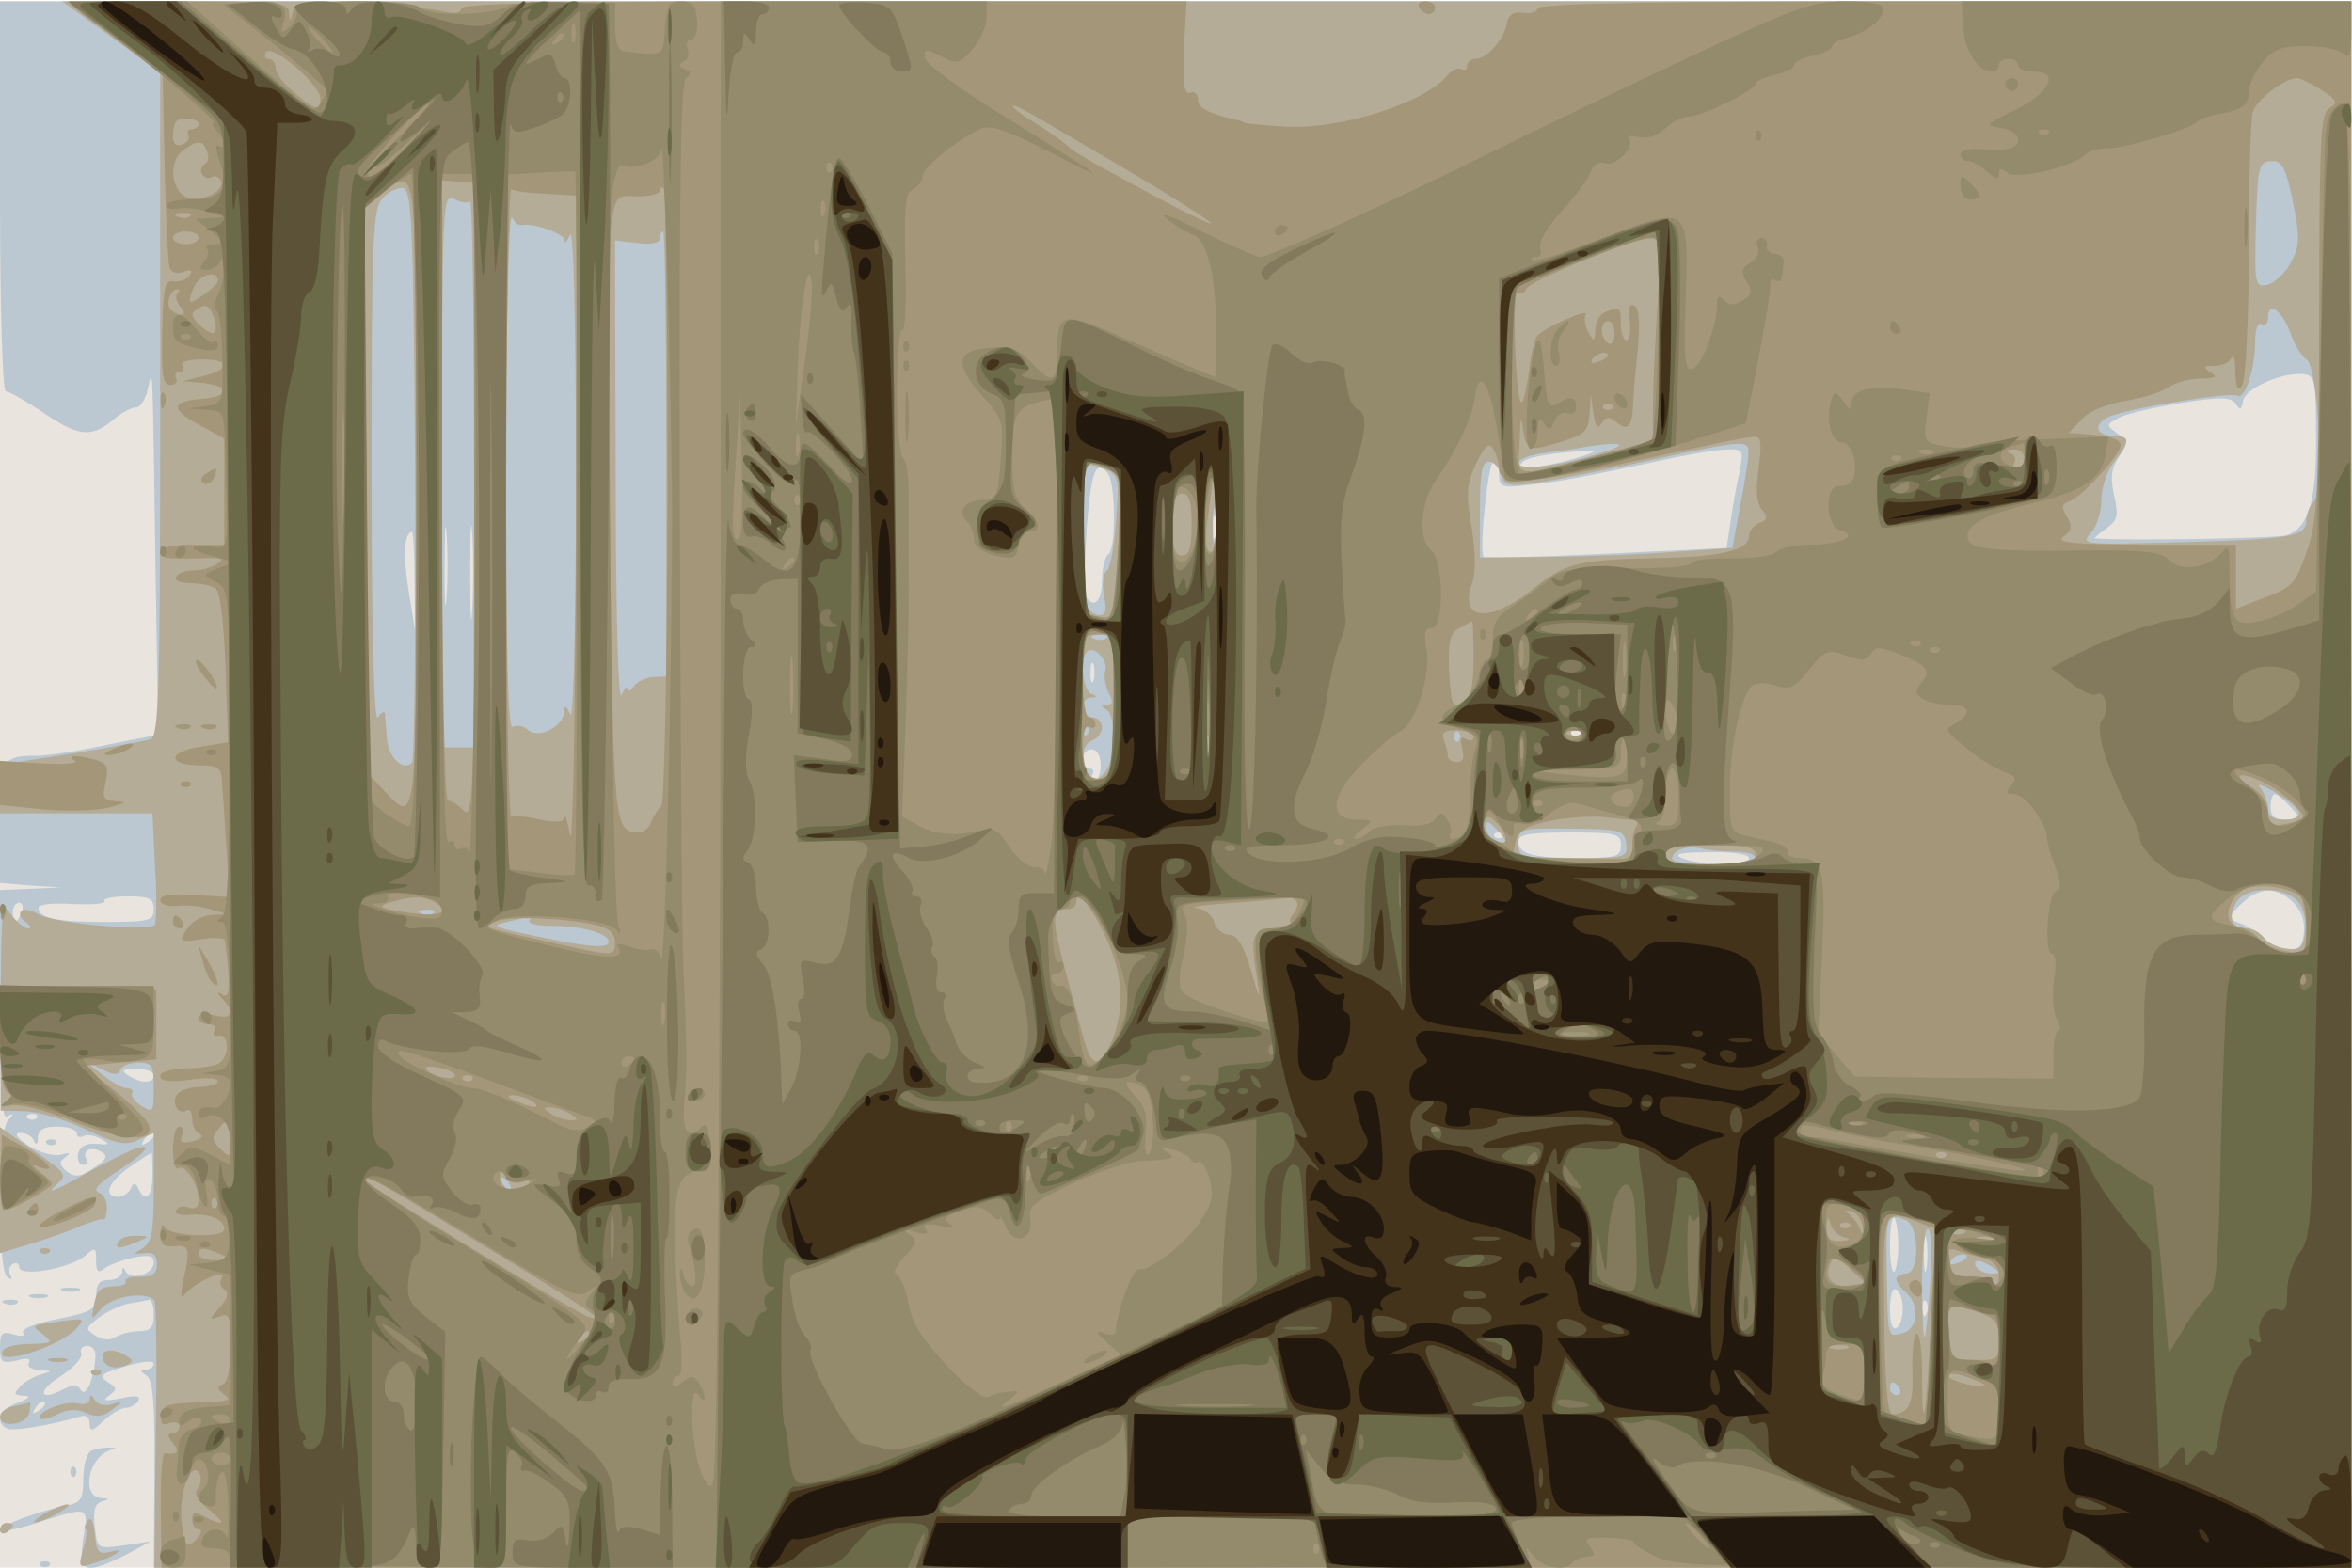 <svg xmlns="http://www.w3.org/2000/svg" xmlns:xlink="http://www.w3.org/1999/xlink" width="1920" height="1280"><g><svg xmlns="http://www.w3.org/2000/svg" xmlns:xlink="http://www.w3.org/1999/xlink" width="1920" height="1280"/><svg xmlns="http://www.w3.org/2000/svg" width="1920" height="1280" version="1.0" viewBox="0 0 1920 1280"><g fill="#e9e5de" transform="matrix(.523 0 0 -.522 0 1280)"><path d="M0 1225V0h3670v2450H0V1225z"/></g></svg><svg xmlns="http://www.w3.org/2000/svg" width="1920" height="1280" version="1.0" viewBox="0 0 1920 1280"><g fill="#bbc8d1" transform="matrix(.523 0 0 -.522 0 1280)"><path d="M0 2145c0-174 4-305 9-305s33-16 61-35c55-37 74-38 111-6 11 9 25 16 32 16 6 0 15 14 18 30 8 36 7 45 12-301l4-241-81-16c-45-10-93-17-108-17-55 0-58-5-58-106v-93l48-4 47-3-47-2-48-2V879c0-141 3-179 12-173 10 6 10 4 0-7-16-18-17-235 0-245 6-4 8-3 4 4-3 6-2 13 4 17 5 3 10 1 10-5 0-16 80-2 103 18 16 14 17 13 17-8 0-17 3-20 13-12 6 5 27 13 45 17 25 5 32 3 32-8 0-18-37-29-44-13-3 7-5 7-5-1-1-7-10-13-21-13-15 0-20-7-20-24 0-22-6-26-60-37-34-6-57-16-54-21 4-6-2-7-15-3-18 5-21 2-21-20 0-24 3-26 26-21 17 5 23 3 19-4-3-6 4-10 17-11 20-1 20-2 4-6-11-3-26-11-34-19-11-12-11-14 5-15 12 0 9-4-9-11-29-10-37-33-15-41 11-3 67 6 110 19 11 4 17 0 17-11 0-13 4-12 22 5 12 11 27 20 34 20s16 5 20 11c4 8-4 9-27 4-25-5-30-4-19 4 13 10 13 12 0 20-18 12-15 14 33 28 21 6 37 7 37 2s-6-9-12-9c-10 0-10-2 0-9 11-6 14-43 13-155L240 0h3430v2450H0v-305zm3615-375c1-102-12-144-46-155-14-5-254-9-299-5-2 0 5 7 17 15 18 13 20 20 13 51-6 28-5 43 7 61 15 22 14 25-2 37-18 13-18 14 3 25 11 6 55 16 97 23 63 10 78 9 85-2 6-10 9-9 11 5 4 20 61 45 94 42 18-2 20-9 20-97zm-1160-36c-59-16-93-18-79-5 8 9 54 16 109 18 11 1-2-5-30-13zm260-21c-5-21-11-56-14-78l-6-40-188-9c-103-5-189-7-191-5-8 8 7 149 15 149 5 0 9-9 9-21 0-20 4-21 58-14 31 3 104 17 162 30s118 24 134 24c27 1 28 0 21-36zm-982-10c9-34 7-112-3-118-5-3-10-22-10-41 0-32-12-45-25-25-3 6-2 53 1 105 5 68 11 96 20 96 7 0 15-8 17-17zm-996-205c-2-35-3-9-3 57s1 94 3 63c2-32 2-86 0-120zm-40 20c-2-29-3-8-3 47s1 79 3 53 2-71 0-100zm1200 95c-3-10-5-4-5 12 0 17 2 24 5 18 2-7 2-21 0-30zm-1250-70 1-78-10 62c-9 54-7 93 5 93 2 0 4-35 4-77zm1060-155c-3-7-5-2-5 12s2 19 5 13c2-7 2-19 0-25zm760-85c-4-3-10-3-14 0-3 4 0 7 7 7s10-3 7-7zm-749-48c0-14-5-25-10-25s-6 5-3 10c3 6 1 10-4 10-6 0-11 7-11 15s6 15 14 15 14-10 14-25zm1857-65c18-19 17-20-6-20-18 0-25 5-25 20 0 11 3 20 7 20 3 0 14-9 24-20zm-1228-47c-4-3-10-3-14 0-3 4 0 7 7 7s10-3 7-7zm183-13c0-18-7-20-64-20-73 0-96 6-96 26 0 11 18 14 80 14 73 0 80-2 80-20zm200-20c0-12-77-12-105 0-14 6-2 9 43 9 35 1 62-3 62-9zm849-69c13-13 19-30 17-48-3-23-8-27-27-25-13 2-28 9-34 15-5 7-21 17-34 23l-25 10 22 22c27 27 56 28 81 3zm-3339-11c0-18-7-20-74-20-78 0-106 6-106 22 0 6 23 8 54 6 30-1 52 0 49 5-2 4 14 7 36 7 34 0 41-3 41-20zm-206-5c-4-8-8-15-10-15s-4 7-4 15 4 15 10 15c5 0 7-7 4-15zm206-255c0-13-20-13-40 0-12 8-9 10 13 10 15 0 27-4 27-10zM57 703c-4-3-10-3-14 0-3 4 0 7 7 7s10-3 7-7zm63-24c0-5 4-7 10-4 5 3 18 1 27-4 16-9 15-10-7-8-16 1-25-4-28-15-2-10 2-18 8-18s9 4 5 9c-8 14 8 21 24 11 10-6 7-12-13-25-21-14-29-15-42-5-12 11-12 15-2 22 9 7 7 8-7 4-11-3-33 3-50 14-20 13-24 20-13 20 9 0 19-6 21-12 3-8 6-6 6 5 1 12 9 17 31 17 17 0 30-5 30-11zm120-3c0-3-5-8-12-12s-8-3-4 4c7 12 16 16 16 8zm-2-61c0-35-11-46-22-22-5 10-7 10-12 0-3-7-12-13-20-13-24 0-15 24 19 47 17 12 33 22 34 22 0 1 1-15 1-34zm2725-110c0-19-3-38-6-42-4-3-7 15-7 42s3 45 7 42c3-4 6-23 6-42zm44-37c-2-13-4-3-4 22s2 35 4 23c2-13 2-33 0-45zm-37-63c0-13-4-27-10-30-6-4-10 8-10 30s4 34 10 30c6-3 10-17 10-30zM240 395c0-19-5-25-22-25-13 0-29-4-37-9-9-6-21-5-32 2-16 10-16 12 5 28 12 9 33 19 46 22 14 2 28 5 33 6 4 0 7-10 7-24zm2767 3c-3-8-6-5-6 6-1 11 2 17 5 13 3-3 4-12 1-19zM149 331c-2-36-15-66-23-53-5 9-12 9-27 1-38-20-42-3-5 20 20 13 35 29 33 36-3 6 1 12 9 12s14-7 13-16zm-79-75c0-3-5-8-12-12s-8-3-4 4c7 12 16 16 16 8zm3 407c4-3 10-3 14 0 3 4 0 7-7 7s-10-3-7-7zm25-230c6-2 18-2 25 0 6 3 1 5-13 5s-19-2-12-5zm-50-10c6-2 18-2 25 0 6 3 1 5-13 5s-19-2-12-5zM8 413c7-3 16-2 19 1 4 3-2 6-13 5-11 0-14-3-6-6zm135-230c-7-2-13-22-13-43 0-33-3-38-27-43C61 89 0 66 0 59c0-4 21 0 48 8 93 30 90 31 82-21-8-54 2-58 66-26l39 21-41-6c-42-6-42-6-46 29-3 26 0 36 12 40 12 3 11 4-2 5-31 2-21 61 12 74 13 5 13 5 0 5-8 0-21-2-27-5zm-33-33c0-7 3-10 7-7 3 4 3 10 0 14-4 3-7 0-7-7zM63 3c4-3 10-3 14 0 3 4 0 7-7 7s-10-3-7-7z"/></g></svg><svg xmlns="http://www.w3.org/2000/svg" width="1920" height="1280" version="1.0" viewBox="0 0 1920 1280"><g fill="#b5ac97" transform="matrix(.523 0 0 -.522 0 1280)"><path d="m174 2394 76-56v-518c0-452-2-519-15-524-8-3-65-13-125-23L0 1256v-76h238l4-82c3-46 2-87 0-92-7-12-159 2-182 16-11 7-23 9-27 5-4-5-1-12 7-17 8-6 10-10 4-10s-18 10-27 22c-14 21-15 10-16-142V715l37-1c20 0 63-13 95-28 49-24 63-26 83-17l24 11v-85c0-69-3-86-17-95-16-10-16-10 2-8 14 2 20-3 20-17 0-15-7-20-27-20-14 1-24-3-22-7 3-4-6-8-19-8-19 0-26-6-30-27-5-27-5-27 11-8 17 20 71 28 83 13 3-5 4-100 2-213L241 0h3429v2450H97l77-56zm3405-258c11-55 11-68-3-94-8-16-25-32-36-35-20-5-21-2-19 86 3 104 4 107 28 107 13 0 20-14 30-64zM648 1710c1-244-1-447-5-451-14-14-37 9-39 38-1 15-3 33-3 38-1 6-6 3-11-5-6-10-10 125-10 389 0 366 2 406 17 423 9 10 24 17 32 16 14-3 16-54 19-448zm86 427c3 3 6-187 6-424v-430h-50v434c0 420 1 433 19 424 10-6 21-7 25-4zm80-37c17 4 66-13 67-23 0-7 4-3 9 8 5 12 9-146 9-375s-4-387-9-375c-6 13-9 15-9 5-1-24-39-44-56-30-8 7-19 9-25 5-7-4-10 121-10 402 0 227 4 402 9 395 4-8 11-13 15-12zm226-358v-348l-22-1c-11-1-25-8-29-15-5-7-9-8-10-3 0 6-4 1-9-10-5-12-9 132-9 345l-1 366 35-4c21-3 35 0 35 7 0 6 2 11 5 11s5-157 5-348zm2535 189c6-17 17-36 25-41 19-12 28-206 11-223-6-6-11-19-11-28 0-26-21-30-194-35-154-4-159-4-143 14 10 10 17 34 17 53s9 45 20 59c25 32 25 40 1 40-28 0-35 17-12 29 23 13 193 41 204 34 11-6 27 43 27 83 0 21 4 33 10 29 6-3 10 1 10 10 0 27 23 11 35-24zm-1075-187c-65-21-130-29-130-16 0 6 19 13 43 16 23 3 53 7 67 10 54 8 63 3 20-10zm229-1c0-10-6-47-13-83l-12-65-89-6c-50-4-138-7-197-8l-108-1v75c0 57 3 75 14 75 7 0 16-9 19-20 5-18 11-19 54-13 26 3 104 19 173 34 153 33 160 34 159 12zm-987-106c-3-40-9-75-15-78-5-4-7-21-4-38 5-23 3-31-7-31-8 0-17 7-20 16-8 20-8 209 0 217 3 3 16 1 29-5 21-9 22-15 17-81zm155-29c-2-13-4-3-4 22s2 35 4 23c2-13 2-33 0-45zm-170-154c-3-3-12-4-19-1-8 3-5 6 6 6 11 1 17-2 13-5zm-2-51c-2-8 0-23 5-34 8-14 7-19-2-19s-10-2-1-8c16-10 14-83-4-100-13-13-16-13-24-1-13 21-11 46 6 53 8 3 15 12 15 21 0 8-7 15-15 15-18 0-20 30-2 31 10 0 10 2 0 6-13 5-18 55-6 66 10 11 34-15 28-30zm-28-100c-4-3-7 0-7 7s3 10 7 7c3-4 3-10 0-14zm580-10c-4-3-7 0-7 7s3 10 7 7c3-4 3-10 0-14zm190 10c-4-3-10-3-14 0-3 4 0 7 7 7s10-3 7-7zm1121-121c2-7-6-12-22-12-18 0-26 5-26 18 0 10-6 24-12 32-7 7 2 5 21-6s36-25 39-32zm-1238-46c0-3-7-3-15 0-8 4-15 13-15 21 0 12 2 12 15-1 8-8 15-17 15-20zm188-3c3-22 1-23-82-23-84 0-86 1-86 23 0 23 2 24 83 23 77-1 82-2 85-23zm170-13c17 0 32-4 32-10s-28-10-65-10c-36 0-65 4-65 9 0 13 22 21 45 16 11-3 35-5 53-5zm877-76c10-10 15-29 13-48-3-26-7-31-28-28-14 1-30 9-36 17s-18 15-27 15c-23 0-30 16-17 40 13 25 71 27 95 4zm-2908-20c-3-3-12-4-19-1-8 3-5 6 6 6 11 1 17-2 13-5zm149-12c-2-4 12-8 32-8 50 0 92-12 92-25 0-12-37-8-133 13-49 11-51 12-22 19 17 4 31 7 33 8 2 0 1-2-2-7zM188 779c2 6 15 11 28 11 21 0 24-4 24-40 0-37-1-39-19-28-11 7-17 16-15 20 3 4-1 8-8 8s-24 10-38 21l-25 20 25-12c18-9 25-9 28 0zm607-179c3-5 4-10 1-10s-8 5-11 10c-3 6-4 10-1 10s8-4 11-10zm2179-56c22-8 23-84 1-84-8 0-15-4-15-9s7-14 15-21c22-18 19-57-5-63s-23-12-25 96c-2 87 0 92 29 81zm39-96c-3-46-7-85-9-87s-4 35-4 82c0 48 4 87 9 87s7-36 4-82zm57 38c0-2-7-7-16-10-8-3-12-2-9 4 6 10 25 14 25 6zm40-16c13-8 13-10-2-10-9 0-20 5-23 10-8 13 5 13 25 0zm-145-190c3-5 1-10-4-10-6 0-11 5-11 10 0 6 2 10 4 10 3 0 8-4 11-10zM0 591v-99l43 13c23 7 59 19 79 28 20 8 38 14 40 12s4 5 5 16-5 23-13 26c-10 4 0 14 32 35 25 16 44 32 41 35-6 5-31-6-112-51-30-17-42-20-29-9 20 18 20 18-33 55L0 689v-98zm185-81c-7-12 2-12 30 0 19 8 19 9-2 9-12 1-25-3-28-9zM63 493c4-3 10-3 14 0 3 4 0 7-7 7s-10-3-7-7zm14-110c-27-4-28-5-10-18 16-13 15-14-19-15-20 0-40-4-43-10-18-28 90 5 116 36 12 15 12 15-44 7zm83-52c0-15 16-22 35-15 13 5 14 8 3 15-18 12-38 11-38 0zm-82-8c6-2 18-2 25 0 6 3 1 5-13 5s-19-2-12-5zm65-20c4-3 10-3 14 0 3 4 0 7-7 7s-10-3-7-7zm-3-40c0-6-8-9-19-6-19 5-67-14-58-24 3-2 15 1 27 7 16 8 29 9 44 2 16-7 27-6 41 5 19 15 19 15 1 9-12-4-23-1-28 6-5 9-8 9-8 1zM23 253c-13-2-23-10-23-17 0-19 43-12 46 7 1 9 2 16 1 16-1-1-12-4-24-6zM70 85c-14-8-20-14-15-14 6 0 21 6 35 14s21 14 15 14c-5 0-21-6-35-14zm67-12c-5-7-6-13-3-13 2 0 1-14-4-30-8-29-7-31 13-24 32 9 59 27 30 19-19-5-22-1-25 27-2 21-6 29-11 21zM0 59c0-5 5-7 10-4s10 8 10 11c0 2-4 4-10 4-5 0-10-5-10-11z"/></g></svg><svg xmlns="http://www.w3.org/2000/svg" width="1920" height="1280" version="1.0" viewBox="0 0 1920 1280"><g fill="#a49679" transform="matrix(.523 0 0 -.522 0 1280)"><path d="M135 2427c16-12 50-38 74-57l45-36 3-144c2-80 5-151 8-157 2-7 12-10 21-6 12 4 15 3 10-6-4-6-15-10-24-9-15 3-17-8-19-79-1-68 1-83 13-83 8 0 12 5 9 10-3 6-1 10 5 10s8 5 5 10c-4 6 8 10 29 10 45 0 47-15 4-26l-33-8 33-3c44-6 41-21-5-25-47-4-47-17 1-42l36-20v-166h-50c-27 0-50-4-50-10 0-11 8-13 65-11 30 1 36-1 25-8-8-6-25-11-37-11s-25-4-28-10c-4-6 6-10 22-10 15 0 33-4 39-8 8-4 13-51 16-124l4-117-44-7c-50-8-52-28-1-29 27 0 34-4 35-20 1-11 4-57 7-103l6-83-54 3c-37 3-55 0-55-8 0-6 11-10 25-9 14 2 37 0 53-5l27-8-25-1c-14-1-31-10-38-22-13-20-12-21 22-16 20 3 36 2 37-2 9-69 8-92-3-85-10 6-11 4 0-7 19-21 14-32-13-25-14 4-25 2-25-4 0-5 7-10 16-10 8 0 12-5 9-10-4-6-1-9 6-8 18 4 17-36-1-44-8-4-32-7-52-7-21-1-38-6-38-12 0-8 14-10 45-6 25 4 45 3 45-2s-12-8-26-9c-14 0-30-4-36-10-12-12-1-35 13-27 5 4 9-3 9-14 0-10 6-21 12-23 7-3 2-7-11-11-17-4-21-2-17 9 3 8 1 14-4 14-6 0-10-16-10-36s4-33 9-29c11 6 31-26 31-50 0-11-5-15-15-12-8 4-17 2-20-4-4-5 6-9 22-7 31 2 53-7 53-23 0-14-88-11-93 4-3 6-6 2-6-10-1-18 4-22 22-20 23 2 25-4 12-58-3-16-3-25 2-19 16 21 70 44 58 25-3-5 0-13 5-16 8-5 5-14-7-28-17-19-17-20 0-14 15 6 17 0 17-47 0-34-5-56-12-59-10-4-9-8 2-16 12-8 6-11-25-12-66-2-70-3-73-21-2-13 1-16 12-12 9 3 16 1 16-5s-5-11-11-11c-8 0-8-5 1-15 11-14 7-19-13-16-4 0-7-39-6-89l1-90h3418v2450h-635c-442 0-635-3-635-11 0-5-10-9-22-7-16 2-24-3-26-17-5-25-31-55-49-55-7 0-13-5-13-11 0-5-4-8-9-5s-15-1-22-10c-35-43-168-85-252-80-34 2-63 5-64 6-2 1-6 3-10 4-46 10-63 19-63 32 0 9-6 14-12 11-10-3-12 13-10 69l4 74h-566c-409 0-566-3-566-11s-11-9-32-4c-18 4-76 9-130 12-87 4-97 3-101-14-4-16-5-16-6 0-1 15-16 17-173 17l-173-1 30-22zm365-129c0-21-11-18-47 15-13 11-23 26-23 34 0 7-5 13-11 13-5 0-7 4-4 10 9 15 85-50 85-72zm3124 13c24-16 26-20 12-28-14-7-16-47-16-325-1-282-3-323-20-370-17-48-22-55-64-70l-46-18v100h-142c-115 1-140 3-127 13 13 9 14 16 5 31s-8 20 4 24c20 7 80 73 80 88 0 8-16 14-41 16l-40 3 20 21c11 13 39 24 67 29 27 4 57 13 68 21s34 14 51 14c23 0 27 3 15 10-12 8-11 10 7 10 12 0 24 6 26 13 3 6 6-4 6-23 1-26 4-31 11-20 5 8 10 102 10 210 0 107 3 204 6 216 5 19 48 53 69 54 6 0 23-9 39-19zm-1856-130c67-40 122-75 122-78s-39 16-87 42c-118 64-125 68-140 82-7 6-28 21-48 33-44 27-47 38-2 12 17-10 87-51 155-91zm-1458 77c0-4-5-8-11-8-5 0-8-4-5-9s-1-11-9-15c-10-3-15 1-15 13 0 10 2 20 5 23 8 8 35 5 35-4zm13-43c4-8 2-17-4-20-5-4-7-11-3-16 3-5 9-7 14-4s11 1 14-4c9-14-21-33-46-29-30 4-38 56-12 75 23 17 31 16 37-2zm327-535c0-528 1-519-51-464l-24 26-4 442-3 443 27 21c57 45 55 65 55-468zm90-13c0-453-1-497-16-483-8 9-20 16-25 16s-9 193-9 485v485l25-2 25-2v-499zm113 482 47-3-1-520c-1-287-5-503-9-481s-8 35-9 29c-1-8-12-9-38-4-20 5-41 7-45 4s-8 218-8 491 4 494 8 491c5-3 29-6 55-7zm189-475c-1-267-5-480-10-483-4-3-11-14-15-23-3-10-12-18-19-18-40 1-40 2-46 462-3 244-2 464 2 489 7 44 8 46 41 44 19 0 35 4 35 9s3 7 6 3c3-3 6-220 6-483zm-745 440c-3-3-12-4-19-1-8 3-5 6 6 6 11 1 17-2 13-5zm13-34c0-5-9-10-20-10s-20 5-20 10c0 6 9 10 20 10s20-4 20-10zm2277-107c-4-58-7-130-7-158v-53l-77-20c-147-38-133-40-131 20 1 36 2 43 5 21 5-37 8-38 63-21 34 11 40 17 41 43l2 30 4-29c3-21 7-26 13-16 7 11 11 11 24 1 17-14 24-6 25 29 0 8 3 45 7 81 4 45 3 69-5 73-7 5-10-3-7-23 2-17-1-31-5-31-5 0-9 11-9 25 0 27-1 28-24 19-9-3-16-16-16-28-1-19-2-19-11-3-5 9-7 22-4 27 8 12-67-21-76-34-4-5-10-31-13-58-4-28-9-48-12-45-9 9-14 178-5 172 5-3 11-1 13 5 4 12 164 78 192 79 18 1 19-5 13-106zm-2247 40c0-7-33-32-42-33-3 0-1 11 5 24 10 20 37 26 37 9zm-63-20c-4-3-2-12 4-20 8-9 8-13 1-13-6 0-14 5-17 10-6 10 2 30 12 30 4 0 3-3 0-7zm58-61c-3-3-13 2-23 11-15 16-15 19-2 27 11 7 17 4 23-12 4-11 5-23 2-26zm2185-3c0-11-4-17-10-14-5 3-10 13-10 21s5 14 10 14c6 0 10-9 10-21zm-10-33c0-2-7-7-16-10-8-3-12-2-9 4 6 10 25 14 25 6zm7-83c-4-3-10-3-14 0-3 4 0 7 7 7s10-3 7-7zm228-93c-5-34-3-55 5-65 10-12 9-16-4-21-9-3-16-13-16-20 0-23-43-33-147-35-118-2-141-8-190-48-69-55-117-50-95 10 6 15 5 48-1 86-9 54-8 68 7 100 14 29 20 34 27 22 5-8 9-22 9-31 0-26 46-23 203 11 132 29 170 37 195 40 11 1 12-10 7-49zm415 15c0-8-5-15-11-15-5 0-8 4-5 9 4 5 0 12-6 14-8 3-6 6 5 6 9 1 17-6 17-14zm-1416-25c4-5 5-57 1-118-7-108-7-109-31-104-24 4-24 6-24 124 0 119 0 119 23 113 12-4 26-11 31-15zm152-118c-14-13-17 11-9 65l8 58 3-59c2-32 1-61-2-64zm-36 40c0-37-4-49-15-49s-15 12-15 49c0 36 4 48 15 48s15-12 15-48zm440-210c0-44-4-60-17-68-16-10-18-5-21 47-2 47 1 60 15 68 10 6 19 11 21 11 1 0 2-26 2-58zm-560-71c0-92-3-110-17-115-9-4-20-1-25 6-11 19-10 80 2 73 6-3 10-1 10 4 0 6-4 11-10 11s-10 28-10 65c0 63 1 65 25 65h25v-109zm147-88c-3-10-5-2-5 17s2 27 5 18c2-10 2-26 0-35zm413 36c0-5-5-7-12-3-8 5-9 0-6-14 4-15 2-22-8-22-8 0-14 4-14 9s-3 16-6 25c-5 12 0 16 20 16 14 0 26-5 26-11zm167 5c-3-3-12-4-19-1-8 3-5 6 6 6 11 1 17-2 13-5zm1071-78c15-8 35-23 45-34 17-19 17-20-5-26-35-9-38-8-38 17 0 14-11 29-27 39-34 21-13 24 25 4zm-1188-86c0-8-6-8-20 0-11 6-17 16-14 25 5 12 8 12 20 0 8-7 14-19 14-25zm197 30c9 0 11-5 6-12-4-7-6-21-5-30 2-11-4-19-15-19-23-2-167 2-170 5-1 1 0 12 3 23 5 17 18 24 58 32 28 5 64 7 80 5s35-4 43-4zm193-55c0-12-14-15-70-15s-70 3-70 15 14 15 70 15 70-3 70-15zm852-68c4-7 8-29 8-51 0-38 0-38-31-32-18 3-37 12-43 20s-20 16-31 18c-24 4-22 36 3 56 19 15 82 7 94-11zm-2912-7c25-16 3-23-47-15-42 7-45 9-23 16 35 10 53 10 70-1zm1046-54c27-58 30-111 10-161-20-46-33-44-46 8-6 23-20 73-30 112-19 72-18 85 6 85 8 0 14 5 14 11 0 22 23-5 46-55zm297 57c4-3 2-12-4-20-6-7-8-14-3-14 5-1-7-4-26-8-38-7-39-9-27-86 5-29 2-25-10 18-12 41-22 57-34 57-10 0-21 9-24 20s-16 21-28 22 14 5 58 8 83 7 86 8 9-1 12-5zm-1088-39c16-4 25-13 25-25 0-23-1-23-87-4-128 29-121 26-98 36 20 9 114 5 160-7zM710 770c0-10-38-1-45 10-2 4 7 5 20 2 14-2 25-8 25-12zm27-7c-4-3-10-3-14 0-3 4 0 7 7 7s10-3 7-7zm93-33c18-12 2-12-25 0-13 6-15 9-5 9 8 0 22-4 30-9zm60-20c13-9 13-10 0-10-8 0-22 5-30 10-13 9-13 10 0 10 8 0 22-5 30-10zm-530-41c0-28-1-29-16-14-13 12-14 19-4 30 17 21 20 19 20-16zm2677-26c-4-3-10-3-14 0-3 4 0 7 7 7s10-3 7-7zM815 603c9 4 14 3 10-3-11-17-45-11-45 8 0 14 2 14 9 3 5-8 16-11 26-8zm-67-95c166-101 205-127 169-115-22 8-347 207-347 213 0 10 21-2 178-98zm-411 55c-4-3-7 0-7 7s3 10 7 7c3-4 3-10 0-14zm2570-29c2-13 1-15-4-4-3 8-11 19-17 23-7 6-6 7 4 4 8-2 16-12 17-23zm-29-17c12-3 10-5-5-6-18-1-23 4-22 22 1 15 3 17 6 5 2-9 12-19 21-21zm117 23 26-10-7-142c-7-153-14-194-14-84 0 37-4 65-9 62-4-3-7-29-6-58 2-51-5-67-31-68-8 0-12 50-13 155-2 168-3 167 54 145zm-108-7c-4-3-10-3-14 0-3 4 0 7 7 7s10-3 7-7zm180-9c-3-3-12-4-19-1-8 3-5 6 6 6 11 1 17-2 13-5zm46-11c-7-2-19-2-25 0-7 3-2 5 12 5s19-2 13-5zM345 490c18-8 17-9-7-9-16-1-28 4-28 9 0 12 8 12 35 0zm2751-6c16-4 24-13 24-28 0-12-3-16-8-10-4 6-20 10-37 10-24-1-31 4-33 23-3 19 0 22 13 17 9-3 28-9 41-12zm-206-42c-28-5-43 9-34 32 6 15 9 15 31-6l25-23-22-3zm199-43c26-9 31-16 31-43 0-30-2-32-37-31-37 0-38 1-41 43-3 46-1 47 47 31zM920 366c0-3-5-8-12-12s-8-3-4 4c7 12 16 16 16 8zm1963-23c-7-2-19-2-25 0-7 3-2 5 12 5s19-2 13-5zm215-58c-6-6-58 8-58 16 0 4 14 3 31-3 16-6 29-12 27-13zM309 124c-7-8-2-18 17-33 28-22 25-28-7-11-15 8-19 7-19-5 0-8 5-15 10-15 6 0 5-6-2-14-17-18-21-13-25 32-3 42 16 90 28 70 4-7 3-18-2-24zm2671 317c0-6 5-13 10-16 6-3 10 1 10 9 0 9-4 16-10 16-5 0-10-4-10-9zm-765 1999c3-5 10-10 16-10 5 0 9 5 9 10 0 6-7 10-16 10-8 0-12-4-9-10zM251 1824c0-11 3-14 6-6 3 7 2 16-1 19-3 4-6-2-5-13zm70-113c-8-5-9-11-3-15 5-3 12 1 16 9 6 17 6 18-13 6zm-4-315c10-13 19-23 21-21 5 5-22 45-31 45-4 0 0-11 10-24zm-39-83c7-3 16-2 19 1 4 3-2 6-13 5-11 0-14-3-6-6zm40 0c7-3 16-2 19 1 4 3-2 6-13 5-11 0-14-3-6-6zm-143-33c-13-6-15-9-5-9 8 0 22 4 30 9 18 12 2 12-25 0zm-58-18c7-4-17-6-52-4l-65 4v-69l68-7c37-3 83-2 102 3 26 7 29 9 12 10-21 1-23 5-17 30 5 24 2 29-17 35-32 8-45 7-31-2zm166-39c4-3 10-3 14 0 3 4 0 7-7 7s-10-3-7-7zM1 1024c0-11 3-14 6-6 3 7 2 16-1 19-3 4-6-2-5-13zm269-14c0-5 5-10 11-10 5 0 7 5 4 10-3 6-8 10-11 10-2 0-4-4-4-10zm46-60c3-14 10-29 15-34 14-16 10 6-7 34l-15 25 7-25zM0 831c0-48 4-83 11-87 8-4 7-9-2-16-10-7-8-8 9-5 13 3 55-8 97-25 82-33 135-33 114 0-6 9-31 33-55 52l-44 35 57 5 57 5v110l-122 3-122 3v-80zm1-212c-1-37 2-59 9-59 9 0 49 22 70 38 3 2-4 11-15 19-17 13-17 15-2 9 27-9 12 9-26 32L3 677l-2-58zm96-60c-22-11-37-22-35-25 8-7 82 22 86 34 5 17-7 14-51-9zm-52 1c-3-5-1-10 4-10 6 0 11 5 11 10 0 6-2 10-4 10-3 0-8-4-11-10z"/></g></svg><svg xmlns="http://www.w3.org/2000/svg" width="1920" height="1280" version="1.0" viewBox="0 0 1920 1280"><g fill="#948a6c" transform="matrix(.523 0 0 -.522 0 1280)"><path d="M110 2447c0-2 20-18 44-35 63-45 189-152 180-152-4 0-3-5 4-12 14-14 16-32 3-24-5 4-4-7 1-22 17-45 5-62-42-62-22 0-40-4-40-9s8-7 18-5c9 2 31 0 47-5 28-9 29-9 5-10l-25-1 25-20c22-17 23-20 6-20-11 0-16-3-13-7 4-3 2-12-4-20-9-10-8-13 4-13 8 0 18 6 20 13 3 6 6 2 6-11 1-13-4-32-9-42-6-10-6-21-2-24 5-3 9-36 9-75 1-68 1-70-25-74l-27-4 28-2c27-1 27-2 29-76 4-153 6-140-24-138-37 2-35-4 5-15l32-9-25-10c-24-10-24-10-3-21 21-12 21-17 21-264 0-180-3-255-11-260-9-6-9-8-1-8s12-36 13-114c2-112 1-115-21-119l-23-4 23-2c12 0 22-7 22-13 0-16-15-40-24-39-19 3-26 0-26-10 0-5 4-8 9-5 21 13 41-7 41-40v-35l-31 17c-29 14-33 14-47 0-15-15-15-16 1-16 11 0 20-10 24-30 3-17 9-32 13-35 4-2 5 7 2 22-3 18-1 24 7 19 6-4 11-18 11-32 0-13 4-24 10-24 5 0 9-16 8-34-1-31-5-35-32-39l-31-3 33-8 32-8V254l-31-2c-37-3-49-9-49-24 0-7 5-6 14 1 8 7 17 8 20 3 3-6-3-12-14-15s-20-13-21-24c0-10-2-28-3-40-3-28 14-30 21-3 3 11 9 20 13 20 13 0 21-33 10-44-14-14-13-23 4-29 7-3 13 0 13 6-1 28 4 47 11 47 4 0 8-26 8-57 1-32 0-52-3-45-6 17-30 15-37-3-4-11 1-15 19-15 16 0 25-6 25-15C360 2 480 0 1376 0c963 0 1016 1 1010 18-6 16-5 16 8 0 14-18 47-24 60-11 4 5 12 9 17 9 5 1 12 2 15 3 4 0 1 7-5 15-10 12-6 14 28 13 23-1 41-4 41-7 0-4 16-14 35-23 31-15 92-16 560-17h525v1150c0 1148 0 1150-20 1138-15-10-20-25-21-63-1-27-5-196-8-374l-6-324-26-19c-14-11-42-23-61-27-42-10-48 0-48 78 0 38-2 42-12 29-20-24-64-31-82-12-13 13-39 16-134 15-139-2-175 2-180 17-7 22 23 38 100 57 81 19 110 39 115 80l4 24-100-4c-55-1-105-6-111-10s-26-4-45-1c-32 6-33 8-28 45l5 38-41 6c-52 7-81-1-81-21 0-13-2-13-13 3-13 17-14 17-20-4-7-28 2-61 18-61 15 0 26-35 18-56-3-8-13-13-21-12-25 4-23-64 1-70 30-8-1-22-49-22-22 0-45-5-51-11-7-7-39-11-72-10-34 0-61-3-61-8s-45-8-99-8c-90 2-102 0-128-21-15-12-40-30-55-40-21-13-28-25-28-49 0-18-4-33-9-33s-11-13-14-28c-3-16-17-34-31-42-34-17-33-26 4-38 26-9 29-14 22-34-4-13-8-45-7-73 0-46-8-64-28-65-5 0-6 4-3 8 2 4 0 14-5 22-7 12-11 13-18 2-5-9-23-13-50-11-22 2-46-2-53-9s-16-12-22-12c-5 0-1 7 10 15 18 14 18 14-7 15-45 0-44 34 4 84 23 24 51 48 62 54 25 12 50 92 41 132-4 22-2 30 9 30 19 0 19 104-1 121-22 18-17 78 9 113 30 42 55 96 59 126 6 49 23 24 35-50 6-41 12-76 12-77 4-15 140 13 281 57l95 30 20 103c11 56 19 108 18 114 0 7 3 10 8 7 9-5 11 0 13 29 1 6-6 12-14 12-8 1-14 6-12 13 1 7-3 12-9 12s-9-7-5-15c3-8-2-19-12-24-14-8-15-14-6-29 10-15 9-21-6-30-13-8-20-8-29 1-8 8-11 6-11-7 0-34-23-95-38-101-12-4-14 12-11 109 5 148 6 148-131 95-56-22-105-37-108-34s0 5 6 5 9 6 6 14c-3 9 11 33 34 58 21 24 42 51 45 62 4 10 13 16 21 13 17-7 49 26 39 38-5 4 2 6 14 3 13-4 29 1 42 13 11 11 28 19 37 19 21 0 104 41 104 51 0 4 14 10 30 14 17 4 30 10 30 15s13 11 30 15c16 4 30 10 30 15 0 4 12 11 26 14 29 8 54 29 54 45 0 7-24 11-58 11-53 0-78-9-238-84-98-46-240-114-314-151-144-72-348-165-363-165-5 0-46 18-91 40-44 23-70 32-56 21 14-12 33-23 42-26 23-8 36-64 36-151l-1-72-36 15c-20 8-71 31-115 50-88 39-96 37-96-29 0-45-8-47-40-13-20 21-32 25-65 23-53-4-56-25-12-75 33-36 34-41 29-100-4-58-6-63-28-63-27 0-41-17-25-33 6-6 11-19 11-28 0-15 26-29 58-29 6 0 12 9 12 20s7 20 15 20c21 0 19 17-5 37-16 14-20 30-20 78 0 70 5 79 43 89l27 6-1-327c0-181-4-350-9-378-4-27-8-45-9-39 0 7-9 11-18 10-9 0-26 14-37 31-18 27-25 32-46 26-37-9-69-7-97 8l-25 14 6 160c3 88 5 187 4 220v117c1 31-3 60-8 63-6 3-10 51-10 106s4 98 8 95c5-3 7 44 5 105-2 90 0 111 12 115 8 4 15 12 15 20 0 13 46 52 87 73 19 9 35 4 110-34 101-52 100-51-66 53-69 42-126 84-127 93-2 15 1 15 25 3 24-13 28-12 49 11 12 15 22 37 22 51v24h-415v-647c0-960-5-1651-12-1669-4-12-9-8-19 16-16 38-19 144-4 120 5-8 10-10 10-5 0 6-4 16-9 24-8 12-12 12-25 2-11-9-16-10-16-2 0 6 4 11 9 11s6 21 4 47c-3 27-7 92-9 147-3 102 5 126 41 126 12 0 15 9 13 40-1 27-5 37-12 30-22-22-32-9-28 38 5 57 4 80-1 202-3 52-5 387-6 744-1 482 1 651 10 656 8 6 8 9-2 14-10 4-11 7-2 12 7 3 9 12 6 20s0 14 6 14 10 13 9 30c-2 24-7 30-25 30-19 0-22-6-25-42-3-45-1-44-65-36-8 1-13 16-13 38v38l-76 1c-41 1-80-2-86-5-26-16-127-19-142-4s-199 13-193-3c2-6-2-19-11-27-14-12-15-11-9 9 7 27-7 34-57 29l-37-3 81-64c44-36 80-67 80-70s-4-12-9-20c-11-18-11-18-127 86l-82 73h-91c-50 0-91-1-91-3zm787-59c-3-7-5-2-5 12s2 19 5 13c2-7 2-19 0-25zm-392 2c10-11 16-20 13-20s-13 9-23 20-16 20-13 20 13-9 23-20zm375 6c0-3-5-8-12-12s-8-3-4 4c7 12 16 16 16 8zm-255-156c-57-58-50-68 10-12l40 37-35-38c-42-47-69-64-66-42 2 15 84 105 95 105 3 0-17-22-44-50zm424-585c0-254-11-729-17-702-2 10-9 16-15 14-7-2-22 0-35 4-14 6-21 5-17 0 12-20-16-20-96-1-117 29-118 29-95 42 26 15 176 4 188-14 7-9 8-7 3 7-10 27-19 1068-11 1139 5 33 12 54 17 50 17-10 59 6 61 24 4 43 16-366 17-563zm248 528c-4-3-7 0-7 7s3 10 7 7c3-4 3-10 0-14zm-396-548c0-301-2-549-4-551s-27-1-55 3l-52 6v1086l53 3c28 2 53 2 55 2 1-1 3-248 3-549zm-251 35c0-402-3-510-12-510-7 1-24 10-38 21l-25 21-3 462-4 461 33 28c18 15 37 27 41 27s8-229 8-510zm92 213c3-266-4-799-10-765-1 7-6 10-12 7-5-3-10-1-10 5s-4 8-10 5c-7-4-10 172-10 519v526h49l3-297zm545 235c-3-8-6-5-6 6-1 11 2 17 5 13 3-3 4-12 1-19zm1301-205c-2-78-7-145-10-149-7-6-186-53-205-54-16 0-19 285-3 295 6 4 57 24 113 45 89 34 102 37 106 22 2-9 1-81-1-159zm-1311 145c-3-8-6-5-6 6-1 11 2 17 5 13 3-3 4-12 1-19zm-21-173-14-100 3 90c3 96 17 182 22 135 2-14-3-70-11-125zm-719-237c-1-40-3-8-3 72s2 112 3 73c2-40 2-106 0-145zm618-36c-12-13-14 10-7 113l7 110 3-109c1-60 0-111-3-114zm92 131c-3-10-5-4-5 12 0 17 2 24 5 18 2-7 2-21 0-30zm1913-4c0-14-5-19-17-17-23 4-28 25-6 31 10 3 19 5 21 6 1 0 2-8 2-20zm-143 5c-3-3-12-4-19-1-8 3-5 6 6 6 11 1 17-2 13-5zm-50-11c-4-3-10-3-14 0-3 4 0 7 7 7s10-3 7-7zm-1223-23c4-5 5-58 1-120-6-92-10-110-22-106-8 3-19 6-24 6s-9 54-9 121c0 120 0 120 23 114 12-4 26-11 31-15zm147-123c-13-13-15 52-3 104 6 29 7 25 10-30 2-36-2-69-7-74zm-25 78c9-37-4-92-21-92-12 0-15 14-15 59s3 58 15 58c8 0 17-11 21-25zm-619-2c-4-3-7 0-7 7s3 10 7 7c3-4 3-10 0-14zm-7-87c0-3-5-8-12-12s-8-3-4 4c7 12 16 16 16 8zm1160-80c0-3-5-8-12-12s-8-3-4 4c7 12 16 16 16 8zm-660-147c0-87-3-111-14-115-32-12-41 15-38 115 4 116 5 121 31 114 20-5 21-13 21-114zm637 64c-3-10-5-2-5 17s2 27 5 18c2-10 2-26 0-35zm160-15c-2-13-4-3-4 22s2 35 4 23c2-13 2-33 0-45zm80 40c-3-8-6-5-6 6-1 11 2 17 5 13 3-3 4-12 1-19zm-1380-95c-2-21-4-4-4 37s2 58 4 38c2-21 2-55 0-75zm1760 100c-4-3-10-3-14 0-3 4 0 7 7 7s10-3 7-7zm-77-14c7 12 13 12 42 1 47-19 53-27 38-45-12-14-11-18 1-26 8-5 26-9 42-9 31 0 36-14 10-29-17-9-17-11 3-28 27-24 55-42 77-50 13-4 15-9 6-19-9-11-8-14 5-14 17 0 48-42 51-68 1-10 5-25 9-34 14-39 14-47 5-50-13-4-19-98-6-98 6 0 7-17 3-40-3-23-2-49 4-60s7-20 3-20-8-17-8-37v-38l-155 1-155 2-28 33-29 34 6 126c6 131 2 149-36 149-10 0-18 4-18 9 0 10-10 14-62 25-27 6-28 9-28 73s15 136 32 160c6 7 19 9 38 3 24-7 31-4 54 25 25 31 29 32 57 22 24-9 32-9 39 2zm107 4c-4-3-10-3-14 0-3 4 0 7 7 7s10-3 7-7zm-650-65c-3-8-6-5-6 6-1 11 2 17 5 13 3-3 4-12 1-19zm-490-95c-2-21-4-4-4 37s2 58 4 38c2-21 2-55 0-75zm650 75c-3-8-6-5-6 6-1 11 2 17 5 13 3-3 4-12 1-19zm83-31c0-10-4-15-10-12-5 3-10 18-10 33 0 21 2 24 10 12 5-8 10-23 10-33zm-150-11c0-11-19-15-25-6-3 5 1 10 9 10 9 0 16-2 16-4zm-93-38c-3-7-5-2-5 12s2 19 5 13c2-7 2-19 0-25zm163 3c0-36-9-39-90-31l-65 7 73 1c70 2 72 3 72 27 0 14 2 25 5 25s5-13 5-29zm80-66c0-40-2-45-22-44-13 0-17 3-10 6 7 2 12 22 12 44 0 21 5 39 10 39 6 0 10-20 10-45zm911 31c19-8 43-24 54-36 16-18 17-23 5-30-25-16-50-11-50 9 0 11-11 28-25 39-41 33-35 39 16 18zm-981-31c0-8-6-15-14-15-20 0-29 17-14 23 22 9 28 7 28-8zm-143-12c-4-3-10-3-14 0-3 4 0 7 7 7s10-3 7-7zm114-14c37-10 45-16 39-28-5-9-11-24-14-35-6-17-14-18-94-12-47 4-89 11-92 15-3 5-15 13-27 19-15 8-20 18-16 33 5 19 7 19 24-8 16-24 24-25 21-2-1 4 7 5 16 2 10-2 28 5 41 17 14 11 31 18 40 16s37-10 62-17zm-424-46c-4-3-10-3-14 0-3 4 0 7 7 7s10-3 7-7zm649-18c-10-10-35-15-80-15-52 0-66 3-66 15s16 15 81 15c71 0 79-2 65-15zm835-55c14-8 19-21 19-55 0-41-2-45-23-45-13 0-34 9-46 19-13 11-36 23-52 26-36 8-36 13-1 42 29 24 72 29 103 13zm-2903-16c6-2 12-10 12-18 0-11-9-13-37-9-21 3-47 10-58 14-18 7-18 8-2 8 10 1 15 5 12 11-5 9 36 6 73-6zm1024-11c26-29 58-110 58-144s-32-94-54-102c-11-4-16 8-21 46-8 57-17 80-31 77-5-1-10 3-12 9s1 11 7 11 11 5 11 11c0 5-3 8-7 6-5-3-9 15-10 39-2 33 2 44 12 44 8 0 15 5 15 10 0 15 15 12 32-7zm326-8c-8-18-19-25-40-25-25 0-28-3-28-32 0-18 5-50 11-71 6-22 9-41 7-43-6-6-118 32-130 44-9 9-9 24-1 59 7 30 8 54 2 65-8 15-3 17 48 20 32 2 77 4 100 6 43 3 43 3 31-23zm1569-112c-4-3-7 0-7 7s3 10 7 7c3-4 3-10 0-14zm-1177 3c0-2-7-6-15-10-8-3-15-1-15 4 0 6 7 10 15 10s15-2 15-4zm-1383-63c-3-10-5-4-5 12 0 17 2 24 5 18 2-7 2-21 0-30zm1441-20c-10-2-26-2-35 0-10 3-2 5 17 5s27-2 18-5zM759 764c69-26 137-51 151-56 23-8 23-10 7-19-12-7-25-6-45 4-80 41-119 57-135 57-20 0-105 38-113 51-9 14 3 11 135-37zm231 32c0-3-4-8-10-11-5-3-10-1-10 4 0 6 5 11 10 11 6 0 10-2 10-4zm707-33c-4-3-10-3-14 0-3 4 0 7 7 7s10-3 7-7zm91-15c13-13 17-94 4-102-4-2-6 13-4 34 3 29-1 43-17 59-13 13-16 21-8 21 7 0 18-5 25-12zm-211-65c-4-3-7 0-7 7s3 10 7 7c3-4 3-10 0-14zm1401-22c94-15 201-38 179-40-16-1-142 20-289 47-26 5-50 7-53 4s-5 2-5 10c0 13 6 13 50 2 28-7 81-18 118-23zm-71 33c-3-3-12-4-19-1-8 3-5 6 6 6 11 1 17-2 13-5zm96-21c-7-2-19-2-25 0-7 3-2 5 12 5s19-2 13-5zm-1145-34c2-5 8-7 12-4 5 3 13-9 18-27 7-27 4-39-17-70-24-34-78-75-92-71-10 3-34-59-38-99-1-4-9-5-18-1-14 5-12 1 4-14l23-20-83-38c-103-47-117-52-93-33 19 15 19 15 0 13-11 0-25-4-31-8-7-4-33 15-65 49-39 42-55 67-60 97-4 23-13 44-19 46s0 14 13 28c19 20 20 26 8 34-11 8-9 9 9 4 16-5 21-4 16 4s2 10 22 6c19-5 24-4 15 3-11 7-7 12 17 20 25 9 34 8 46-4 8-9 15-12 16-7 0 4 4-2 9-14 12-30 44-20 38 12-4 20 5 27 66 56 39 18 87 34 106 35 54 3 56 4 40 15-11 8-9 9 10 3 14-4 27-11 28-15zm-251-31c-3-8-6-5-6 6-1 11 2 17 5 13 3-3 4-12 1-19zm1580 5c-4-3-7 0-7 7s3 10 7 7c3-4 3-10 0-14zm-2397-3c0-6 12-8 28-5 25 5 26 5 5-6-23-12-53-6-53 11 0 5 5 10 10 10 6 0 10-5 10-10zm-38-101c130-80 151-89 166-77s16 11 4-4c-9-11-10-18-2-23 16-10 12-28-16-60-14-16-22-23-18-15s13 22 21 31c17 21 14 23-175 139-84 51-156 98-159 103-11 19 27-2 179-94zm2136 55c29-8 31-50 2-59-28-9-40 2-40 36 0 31 2 32 38 23zm128-138c-3-61-6-132-6-158v-47l-31 9c-18 5-34 12-37 14-6 7-11 265-5 292 4 20 8 21 45 11l41-10-7-111zm84 93c21-7 19-8-12-4-21 2-38 0-38-4 0-11 50-32 61-25 14 8 23-26 10-39-6-6-11-7-11-1 0 5-15 9-32 9-31 0-33 2-36 38-3 40 6 45 58 26zm-190-71c0-5-13-8-30-8-22 0-30 5-30 18 0 10 3 21 6 25 7 7 53-24 54-35zm198-50c8-1 12-18 12-47 0-25-4-41-8-36-4 6-20 10-37 10-28 0-30 2-33 44-3 43-3 44 25 37 15-4 34-7 41-8zM957 383c-4-3-7 0-7 7s3 10 7 7c3-4 3-10 0-14zm1953-78c0-25-2-45-4-45-1 0-17 5-35 11-22 8-30 16-27 26 3 8 6 23 6 34 0 14 7 19 30 19 29 0 30-2 30-45zm177-7c30-11 33-15 33-55 0-46-1-46-49-37-30 6-31 9-31 55 0 54 0 54 47 37zM360 230c0-5-7-7-15-4-8 4-15 8-15 10s7 4 15 4 15-4 15-10zm0-60c0-5-7-10-15-10s-15 5-15 10c0 6 7 10 15 10s15-4 15-10zM2655 50c10-11 16-20 13-20s-13 9-23 20-16 20-13 20 13-9 23-20zm-598-27c-4-3-7 0-7 7s3 10 7 7c3-4 3-10 0-14zm375 1915c-14-14-16-58-3-58 5 0 7 9 4 20s0 27 7 35c15 18 9 20-8 3zm-34-23c-14-40-21-165-9-165 6 0 11 12 11 28 0 20 3 23 10 12 8-12 10-12 16 3 4 10 13 16 20 13 8-3 14 1 14 9 0 17-9 19-30 5-13-8-16 1-20 53-3 41-7 55-12 42zm122-84c0-5 5-13 10-16 6-3 10-2 10 4 0 5-4 13-10 16-5 3-10 2-10-4zM1700 330c-8-5-10-10-5-10 6 0 17 5 25 10s11 10 5 10c-5 0-17-5-25-10zm1364 2081c2-37 23-71 45-71 6 0 11 5 11 10 0 6 7 10 15 10s15-4 15-10c0-5 11-10 24-10 42 0 26-33-29-60-47-23-48-24-22-28 15-2 27-10 27-18 0-15-16-18-62-15-16 1-28-3-28-8 0-6 5-11 12-11 6 0 20-7 30-17 13-11 18-12 18-3s3 10 13 2c14-12 102 9 121 28 6 6 21 10 35 10 28 0 133 31 141 42 3 4 18 9 33 12 37 6 47 14 47 35 0 10 9 30 21 45 17 21 29 26 68 26 26 0 52-5 59-12 9-9 12-2 12 35v47h-608l2-39zm133-168c-4-3-10-3-14 0-3 4 0 7 7 7s10-3 7-7zm-67 77c0-5 5-10 10-10 6 0 10 5 10 10 0 6-4 10-10 10-5 0-10-4-10-10zm-390-80c0-7 3-10 7-7 3 4 3 10 0 14-4 3-7 0-7-7zm320-79c0-12 6-21 15-21 8 0 15 3 15 6s-7 12-15 20c-13 14-15 13-15-5zm443-66c0-27 2-38 4-22 2 15 2 37 0 50-2 12-4 0-4-28zm-1513-6c0-5 5-7 10-4 6 3 10 8 10 11 0 2-4 4-10 4-5 0-10-5-10-11zM270 1941c0-22 4-26 43-35 18-4 27-2 27 5s-3 9-6 6c-4-3-15 5-26 18-23 30-38 32-38 6zm27-18c-4-3-10-3-14 0-3 4 0 7 7 7s10-3 7-7zm2653 17c0-5 5-10 11-10 5 0 7 5 4 10-3 6-8 10-11 10-2 0-4-4-4-10zm-1540-30c0-7 3-10 7-7 3 4 3 10 0 14-4 3-7 0-7-7zm0-30c0-7 3-10 7-7 3 4 3 10 0 14-4 3-7 0-7-7zm3-80c0-36 2-50 4-32 2 17 2 47 0 65-2 17-4 3-4-33zM250 1590c0-7 3-10 7-7 3 4 3 10 0 14-4 3-7 0-7-7zm25 0c-3-5-1-10 4-10 6 0 11 5 11 10 0 6-2 10-4 10-3 0-8-4-11-10zm2035-130c0-7 3-10 7-7 3 4 3 10 0 14-4 3-7 0-7-7zM323 1273c4-3 10-3 14 0 3 4 0 7-7 7s-10-3-7-7zM0 1030c0-7 3-10 7-7 3 4 3 10 0 14-4 3-7 0-7-7zm0-199c0-54 4-81 13-84 9-4 8-8-3-17-12-9-11-10 8-5 20 6 83-13 158-47 14-7 28-7 39-1 15 9 11 17-34 61-28 28-51 53-51 56s13 3 30 0c16-4 41-3 55 0 23 6 25 11 25 61v55H0v-79zm197-128c-4-3-10-3-14 0-3 4 0 7 7 7s10-3 7-7zm118 157c3-5 8-10 11-10 2 0 4 5 4 10 0 6-5 10-11 10-5 0-7-4-4-10zm760-120c-3-5 1-10 9-10 9 0 16 5 16 10 0 6-4 10-9 10-6 0-13-4-16-10zM0 610c0-27 3-50 6-50 4 0 22 10 41 21 34 21 34 22 13 36-11 8-18 18-15 23 5 8-17 20-36 20-5 0-9-22-9-50zm112-47c-18-8-31-18-28-20 5-5 66 25 66 32s-1 7-38-12zm-69-10c4-3 10-3 14 0 3 4 0 7-7 7s-10-3-7-7zm207-33c0-7 3-10 7-7 3 4 3 10 0 14-4 3-7 0-7-7zm827 4c-3-3-4-11-2-17 12-39 14-67 6-67-5 0-12 8-14 18-3 12-5 13-6 2 0-8 3-21 8-29 16-25 31-1 31 50 0 45-7 59-23 43zm-799-11c7-3 16-2 19 1 4 3-2 6-13 5-11 0-14-3-6-6zm35-10c4-3 10-3 14 0 3 4 0 7-7 7s-10-3-7-7zm762-104c-10-15 3-25 16-12 7 7 7 13 1 17-6 3-14 1-17-5zM250 239c0-5 5-7 10-4 6 3 10 8 10 11 0 2-4 4-10 4-5 0-10-5-10-11zm20-159c0-7 3-10 7-7 3 4 3 10 0 14-4 3-7 0-7-7zm33-7c4-3 10-3 14 0 3 4 0 7-7 7s-10-3-7-7zm-35-30c-25-6-23-43 2-43 15 0 20 7 20 25 0 14-1 24-2 24-2-1-11-3-20-6z"/></g></svg><svg xmlns="http://www.w3.org/2000/svg" width="1920" height="1280" version="1.0" viewBox="0 0 1920 1280"><g fill="#83795d" transform="matrix(.523 0 0 -.522 0 1280)"><path d="M176 2398c38-28 92-71 121-95 51-44 51-44 52-103 0-46-4-62-17-69-16-10-16-10 1-11 9 0 17-4 17-9s-8-12-17-14c-16-4-16-5-1-6 21-1 22-26 26-845 1-346 5-633 8-637 2-4 0-10-5-13-5-4-12 6-14 21-3 21-4 18-6-13 0-22 4-45 10-51 7-7 11-70 12-168l2-158-29-3c-16-2-32-7-36-11-12-13-21-75-10-68 6 3 10 13 10 21s9 14 20 14c10 0 24 8 29 18 12 19 13 0 11-126l-1-72h123c132 0 133 0 160 60 4 9 7-1 7-22 1-31 5-38 21-38 18 0 19 9 22 185l3 184-31 24c-26 21-30 30-26 61 2 20 8 36 12 36s6 11 6 25c-1 18-14 34-45 54-23 16-42 32-41 37 2 14 43 4 55-13 6-8 15-14 20-13 22 5 36-1 29-12-4-6-3-8 3-5 5 3 21 0 36-8 25-13 37-11 37 8 0 5-6 7-12 5-7-3-22 7-32 20-18 23-19 27-4 52 9 16 12 33 8 40-5 8-2 23 6 35 14 21 12 23-56 54-43 19-70 37-70 47 0 8 4 12 10 9 22-14 124-25 131-14 4 7 23 6 59-5 66-20 74-15 18 10-24 10-45 21-48 24s-16 11-30 17l-25 12h23c18 1 23 6 21 24-2 12 0 27 4 33 8 14-49 73-72 75-9 1-24 0-35-1s-15 3-12 9c4 6 0 11-8 11s-27 5-43 11l-28 11 24 9c14 5 43 7 66 3l42-6-1 576c-1 564-1 575 19 590 11 9 23 16 26 16 12 0 22-614 14-922-4-197-3-308 3-308 5 0 15 7 22 15s21 15 31 15c12 0 19 7 19 20 0 16 7 20 38 21 35 2 35 2-10 8-26 4-49 9-52 12-3 2-6 133-6 289-2 438 2 897 7 878 4-14 9-15 36-6 18 6 38 15 45 21 14 11 17 57 3 57-5 0-11 9-14 21-5 17-9 19-26 9-31-16-26-8 22 37l42 39 1-685c0-522 3-685 12-684 7 2 12-5 12-14 0-11 3-13 9-8 7 8 17 1177 12 1365l-1 36-71 2c-62 3-75 0-95-19-19-18-30-21-66-15-24 4-52 13-63 19-29 19-96 22-106 5-7-10-9-10-9 0 0 7-15 12-40 12-22 0-40-4-40-9s16-21 35-35c19-15 35-32 35-38 0-7-5-6-15 2-8 6-20 8-27 4s-10-4-6 1c4 4 2 17-4 28-10 19-11 20-24 3-12-17-13-16-24 4-8 15-8 20-1 16 6-4 11-2 11 4 0 15-23 22-56 18l-28-3 42-33c23-19 49-35 57-36 38-6 74-83 46-100-5-4-57 34-114 84l-105 90H107l69-52zm701-105c-4-3-7 0-7 7s3 10 7 7c3-4 3-10 0-14zm-227-28c-40-41-30-47 14-8 17 15 6 2-25-30-42-44-60-56-73-51-16 6-9 16 45 65 72 66 90 76 39 24zm3-799c-1-192-5-351-7-354-12-11-54 10-62 30-4 13-9 240-11 504l-4 482 38 31 38 31 5-187c3-104 5-345 3-537zm-115 322c-1-192-4-301-7-248-4 52-6 147-6 210 2 249 5 380 10 380 3 0 4-154 3-342zm229-506c-1-141-2-25-2 258s1 399 2 257c2-141 2-373 0-515zm-97-955c0-10-52 26-71 49-8 10 5 4 28-12s42-33 43-37zm-20-69c0-30-4-47-10-43-5 3-10 15-10 26 0 10-7 19-15 19-18 0-20 36-2 54 20 23 37-2 37-56zm-61 1945-24-28 28 24c25 23 32 31 24 31-2 0-14-12-28-27zm455 72c0-99 2-138 3-87 2 51 2 132 0 180-1 48-3 6-3-93zm88 68c1-80 3-90 5-40 2 37 8 67 13 67 6 0 10 8 10 18 0 14 2 15 10 2 8-12 10-9 10 13 0 15 5 27 10 27 6 0 10 5 10 10 0 6-16 10-35 10h-35l2-107zm178 100c1-12 58-73 70-73 5 0 10-7 10-15s8-15 18-15c18 0 18 2 1 53-17 50-19 52-58 55-23 2-41 0-41-5zm2331-167c-11-13-19-284-21-653v-141l-32-10c-93-28-108-23-108 35v25l-18-22c-11-13-32-23-52-25-19-2-36-5-37-6-2-1-6-2-10-3-30-7-94-32-125-49l-37-20 31-23c17-13 35-21 40-18 14 9 21-25 9-40-12-14 7-75 45-148 8-14 14-31 14-37 0-18 47-61 66-61 11 0 31-6 45-14 16-8 32-10 40-5s30 9 50 9c47 0 72-26 67-72-2-27-8-34-29-36-15-2-34 4-44 14-9 9-29 16-43 16-15-1-45-2-67-2-64-2-80-32-78-149 1-53-3-101-8-107-19-23-120-25-264-5-87 12-144 16-149 10-6-5-14-9-20-9-5 0-6 3-3 7 4 3-3 11-16 17-12 6-24 23-25 36-2 14-11 33-19 42-13 15-15 39-11 143 6 124 6 125-16 125-12 0-27 5-33 11-8 8-17 8-31 0-11-6-50-11-86-11-52 0-66 3-66 15s14 15 63 16c34 1 54 3 45 6-21 5-22 41-8 236 12 163 7 177-57 176-26-1-67 4-90 11-43 13-113 6-113-11 0-6-5-7-12-3s-8 3-4-4c5-9 13-9 27-2 13 7 19 7 19 0 0-5-5-10-11-10-5 0-31-16-56-35s-52-35-59-35c-8 0-14-9-14-19 0-11-4-23-10-26s-10-14-10-23-15-29-32-44l-33-28 34-6c30-6 32-9 27-37-3-16-6-51-6-78 0-43-3-49-30-63-17-8-30-11-30-6 0 4-21 10-47 12-37 4-58-1-88-18-44-24-136-27-157-6-9 9 3 12 48 12 71 0 103 14 55 25-38 8-41 35-12 92 11 21 25 70 31 108 6 39 16 81 22 95s10 30 8 35c-1 6-4 46-6 90-3 62 0 92 16 135 22 61 26 96 9 102-5 2-12 12-14 23s-4 22-5 25-2 8-1 12c1 10-37 20-50 13-6-4-21 3-34 15-12 12-26 17-29 12-8-14-25-187-25-252 3-244-3-500-11-505-6-4-9 113-7 335 1 220-1 344-8 349-5 5-27 14-47 20-21 7-70 28-110 48-123 60-115 60-122-1-7-52-7-52-39-48-18 3-27 7-20 9 10 4 10 9 0 24-14 22-36 24-61 6-23-17-14-53 15-62 16-6 19-16 19-75 0-61-3-72-25-92-14-14-23-31-20-43 2-11 4-23 4-26 1-4 13-9 27-12 18-3 27 0 32 12 3 9 12 21 20 27 12 9 11 14-9 30-23 18-24 24-19 99l5 80 33 3 32 3-2-393-3-393h-27c-24 1-28-3-28-25 0-14-5-31-11-37-8-8-5-29 11-77 34-103 8-164-67-157-20 2-15 21 5 22 13 0 12 2-6 9-12 5-25 18-28 27-3 10-10 28-16 40-6 11-7 26-4 32 4 6 2 11-5 11s-9 10-7 25c3 14 1 28-4 31-4 3-6 10-3 15 4 5-1 18-9 30s-12 28-9 35c3 8 0 14-7 14-6 0-9 4-6 8 3 5-4 19-15 31-25 26-19 37 10 21 26-13 84 3 116 33 20 18 19 18-20 3-22-9-56-17-75-18l-35-3-2 110c-1 61-4 270-6 465l-4 355-36 72c-20 39-41 74-46 77-8 6-15-38-26-174-4-37-2-48 4-35 8 18 9 18 16-8 6-22 10-26 17-15 6 9 8 2 7-22-1-19 1-42 4-50s8-51 10-95l5-80-49 55-49 55 2-32c1-18 4-30 7-27 8 8 71-59 71-75 0-10-13-3-35 22-39 41-45 44-45 23 0-29-21-27-46 3-24 29-44 40-44 24 0-5 17-25 36-47 28-29 38-35 45-25 5 9 9-12 9-54 0-87-14-106-56-71-16 13-34 23-41 24-6 0-14 17-16 38-2 20-5-93-6-253-1-159-4-536-7-837l-6-548h642v81l145-2 146-3 5-25c3-15 7-32 10-38 2-10 44-13 164-13h161l-16 30c-8 16-15 34-15 40s47 10 134 10h135l30-32c17-18 31-36 31-40 0-5 221-8 490-8h490v1145c0 650-4 1145-9 1145s-14-6-20-14zm-1906-560c16-12 18-23 12-121-3-59-8-109-11-112-2-3-14-2-25 2-20 6-21 14-21 126 0 125 4 135 45 105zm156-144c-8-13-10-2-11 43 0 91 14 126 18 42 2-37-2-75-7-85zm-21 72c0-47-13-84-30-84-15 0-12 127 3 133 21 8 27-3 27-49zm-625-218v-121l43-9c25-6 42-15 42-24 0-11-10-13-45-7l-46 6 3-68 3-68 57 2c58 2 64-5 38-42-4-5-10-34-14-64-10-76-20-93-53-85-25 7-26 5-20-25 4-17 3-31-2-31s-7-10-3-22c3-14 2-19-6-14-7 4-12 2-12-3 0-6 5-11 10-11 15 0 11-61-5-90l-14-25-1 25c-3 103-14 177-29 194-12 14-13 20-3 23 14 6 16 49 2 58-5 3-10 21-10 40 0 18-6 35-12 38-10 3-10 8-2 18 15 19 17 85 4 109-7 14-8 37-1 73 6 31 6 53 0 55-14 5-11 82 3 82 9 0 9 3 0 12-7 7-12 20-12 30s-4 18-10 18c-5 0-10 6-10 14 0 9 7 12 20 9 11-3 22 0 25 8s18 14 33 15l27 1v-121zm1215 74c-8-5-19-10-25-10-5 0-3 5 5 10s20 10 25 10c6 0 3-5-5-10zm148-204c-11-10-12 4-10 78 4 124 16 142 20 28 2-66-1-96-10-106zm-68 112c0-44-4-68-11-68-8 0-10 18-6 60l7 60h-66c-42 0-63 4-59 10s35 9 71 8l64-3v-67zm-809 52c6 0 8-46 7-112-3-110-4-113-27-116-13-2-21 0-17 6 3 6 3 12-1 14-5 1-6 52-5 111 3 91 6 108 19 103 8-3 19-6 24-6zm659-24c0-14-4-28-10-31-6-4-10 7-10 24s5 31 10 31c6 0 10-11 10-24zm-503-158c-2-29-3-8-3 47s1 79 3 53 2-71 0-100zm1687 126c27-10 18-41-18-63-56-35-78-23-68 36 5 28 49 41 86 27zm-1198-41c-10-10-19 5-10 18 6 11 8 11 12 0 2-7 1-15-2-18zm94-64c0-5-7-9-15-9-15 0-20 12-9 23 8 8 24-1 24-14zm-143-21c-3-7-5-2-5 12s2 19 5 13c2-7 2-19 0-25zm50-20c-2-13-4-5-4 17-1 22 1 32 4 23 2-10 2-28 0-40zm163 7v-35h-75c-93 0-99 18-7 22 63 3 67 4 64 26-2 12 2 22 7 22 6 0 11-16 11-35zm27-12c-4-3-7 0-7 7s3 10 7 7c3-4 3-10 0-14zm55-33c0-22 1-46 2-52 1-7-10-13-24-14-43-1-51-4-49-16 5-40 2-41-91-35-104 7-153 30-143 68 5 18 8 19 17 8 10-12 35-16 71-10 6 1 4 5-4 10s-11 16-8 25c5 13 22 16 80 16 41 0 78 5 84 11 15 15 5-29-10-49-9-11-5-13 19-10 26 3 29 7 32 46 4 53 22 55 24 2zm950 23c10-9 18-24 18-34s5-21 11-25c6-3-3-14-22-26-35-22-49-14-49 30 0 14-9 27-25 34-31 14-32 25-2 31 42 8 50 7 69-10zm-1715 0c-4-3-10-3-14 0-3 4 0 7 7 7s10-3 7-7zm509-60c-11-11-19 6-11 24 8 17 8 17 12 0 3-10 2-21-1-24zm-439-60c-4-3-10-3-14 0-3 4 0 7 7 7s10-3 7-7zm-205-118c17-36 27-45 47-45 23-1 24-2 9-11-13-7-18-23-18-57 0-37-7-55-29-81-26-32-30-34-45-19-9 9-20 28-26 43-8 21-7 27 7 32s13 8-5 14c-22 8-24 16-26 104-1 30 26 64 52 65 7 0 22-20 34-45zm318 37c0-18-26-41-50-44-21-3-25-8-24-38 0-19 4-54 9-77l7-42-47 15c-27 8-60 14-74 14-47 0-53 11-35 64 9 26 14 60 12 76-4 28-3 29 46 33 104 7 156 7 156-1zm370-132c-8-5-17-7-19-4-3 3 1 9 9 14s17 7 19 4c3-3-1-9-9-14zm1187 3c-4-3-7 0-7 7s3 10 7 7c3-4 3-10 0-14zm-1242-23c3-5 4-10 1-10s-8 5-11 10c-3 6-4 10-1 10s8-4 11-10zm22-7c-4-3-7 0-7 7s3 10 7 7c3-4 3-10 0-14zm113-43c11-7 4-10-25-10s-36 3-25 10c8 5 20 10 25 10 6 0 17-5 25-10zm-503-37c-4-3-7 0-7 7s3 10 7 7c3-4 3-10 0-14zm-293-33c44-7 63-6 75 3s13 9 7 0c-4-7-3-13 3-13 11 0 24-35 26-70 0-17 6-24 15-21 64 15 86 13 96-10 6-14 7-41 3-64-4-22-8-73-10-114l-2-73-156-75c-254-121-340-156-370-147-14 4-30 8-35 8-16 2-89 133-81 147 3 4-1 13-8 21-8 7-17 32-20 55-7 40-6 43 20 49 16 4 33 10 38 14 10 8 211 83 252 95 18 5 24 1 29-19 10-41 24-20 25 37 1 42 3 46 8 22 3-16 11-30 16-30 8 1 147 63 151 68 1 1 4 12 8 24 8 25-31 73-60 73-25 1-124 28-104 29 8 1 42-3 74-9zm163-7c-4-3-10-3-14 0-3 4 0 7 7 7s10-3 7-7zm-153-63c-6-6-10-2-11 12-2 16 1 18 10 9 7-7 8-14 1-21zm-27-9c0-11-8-18-17-16-8 1-26-5-40-14-25-15-25-15 2 13 15 15 32 25 38 21 5-3 10-1 10 4 0 6 2 11 4 11 3 0 4-8 3-19zm-140 2c-4-3-10-3-14 0-3 4 0 7 7 7s10-3 7-7zm53-3c-19-13-30-13-30 0 0 6 10 10 23 10 18 0 19-2 7-10zm1309-12c31-7 45-7 50 1 5 7 17 7 36 2l30-9-30-2c-25-2-22-4 15-10 164-27 200-35 200-43 0-11-37-7-225 27-178 33-178 33-170 47 4 6 17 8 29 4 11-4 41-11 65-17zm14 15c-7-2-19-2-25 0-7 3-2 5 12 5s19-2 13-5zm-1220-38c-3-9-8-14-10-11-3 3-2 9 2 15 9 16 15 13 8-4zm-48-5c-3-5-12-10-18-10-7 0-6 4 3 10 19 12 23 12 15 0zm1249-86c24-9 20-55-4-61-11-3-20-8-20-12 0-3 9-12 20-19 31-19 24-37-14-37-30 0-33 2-29 25 7 40 6 53-2 83-6 23-4 27 13 27 11 0 27-3 36-6zm125-103c-1-42-4-113-7-157l-7-82-35 12-35 11-2 140c-3 178-3 175 47 163l40-10-1-77zm86 59c16-7 12-9-20-10-35 0-38-2-20-12 11-7 29-12 40-13 21-2 36-45 16-45-6 0-11 4-11 10s-9 6-26 0c-40-16-44-13-44 35 0 40 2 45 23 44 12 0 31-4 42-9zm-222-168c25-3 27-7 27-48 0-47-4-50-44-34-25 9-26 13-25 82 1 53 3 63 8 38 5-29 11-36 34-38zm196 53c16-8 31-11 35-8 3 4 6-14 6-39 0-43-1-45-25-40-14 2-25 0-25-7 0-6 11-13 25-17 22-6 25-11 25-56 0-47-1-49-22-42-68 21-68 21-66 69 2 25 5 45 8 45s3 25 2 55c-2 30-1 55 3 55 3 0 19-7 34-15zM1948 253c-26-2-71-2-100 0s-8 3 47 3 79-1 53-3zm-193-140-6-33h-90c-58 0-88 4-84 10 3 6 13 10 21 10s14 6 14 14c0 14 55 54 108 77 19 8 33 22 34 34 1 11 3-2 5-30 3-27 2-65-2-82zm282 80c-4-3-7 0-7 7s3 10 7 7c3-4 3-10 0-14zm79-63c19 0 49-7 66-16 20-11 49-15 89-12 40 2 60-1 64-9 3-10-28-13-135-13-153 0-140-6-155 70l-7 35 22-27c16-21 30-28 56-28zm502 29c30 18 127 3 202-33l75-35-75-2c-196-6-177-10-218 46-20 28-27 42-16 33 11-10 25-14 32-9zm59 14c-4-3-10-3-14 0-3 4 0 7 7 7s10-3 7-7zm313-125c9-3 10-7 3-11-6-4-19 3-29 16-11 12-12 17-4 11s22-13 30-16zm37-15c-4-3-10-3-14 0-3 4 0 7 7 7s10-3 7-7zm-569 2029-118-45v-136c0-75 3-146 6-158 8-30 30-29 164 5l105 27 6 160c3 88 1 168-3 178-12 24-27 21-160-31zm132-133v-160l-32-13c-45-19-187-51-193-44-9 9-6 281 3 290s199 86 215 87c4 1 7-71 7-160zm-200-59c0-7 3-10 7-7 3 4 3 10 0 14-4 3-7 0-7-7zm5-31c-4-6-5-12-2-15 2-3 7 2 10 11 7 17 1 20-8 4zm-4-55c0-11 3-14 6-6 3 7 2 16-1 19-3 4-6-2-5-13zm-373 277c-39-19-54-31-48-40 5-9 9-9 11-3s29 25 59 41c68 38 55 39-22 2zM283 1943c4-3 10-3 14 0 3 4 0 7-7 7s-10-3-7-7zm977-83c0-7 3-10 7-7 3 4 3 10 0 14-4 3-7 0-7-7zm-127-100c0-41 2-58 4-37 2 20 2 54 0 75-2 20-4 3-4-38zm32 51c-3-5-1-12 5-16 5-3 10 1 10 9 0 18-6 21-15 7zm1900-60c-145-31-135-26-135-76 0-24 3-46 8-48 8-5 228 37 255 48 12 5 17 18 17 47 0 22-4 37-9 33-5-3-12-1-16 5-12 19-25 10-25-16 0-25-2-25-40-19-33 6-40 4-40-10 0-9-5-13-10-10-15 9 7 35 29 35 10 0 26 7 37 15 10 8 17 14 14 14-3-1-41-9-85-18zm132-53c-3-8-6-5-6 6-1 11 2 17 5 13 3-3 4-12 1-19zm-170 5c-4-3-10-3-14 0-3 4 0 7 7 7s10-3 7-7zm-47-13c0-5-8-10-17-10-15 0-16 2-3 10 19 12 20 12 20 0zm177 3c-4-3-10-3-14 0-3 4 0 7 7 7s10-3 7-7zm-1997 39c0-5 11-19 25-32 19-18 25-20 25-8 0 8-8 22-18 31-20 19-32 22-32 9zm0-42c0-15 63-69 73-63 5 3-6 20-24 39-33 35-49 42-49 24zm0-56c0-16 5-24 13-21 6 2 20-2 30-11 30-26 32-3 2 28-35 37-45 38-45 4zm-120-554c0-7 3-10 7-7 3 4 3 10 0 14-4 3-7 0-7-7zm0-62c0-9 5-20 10-23 13-8 13 5 0 25-8 13-10 13-10-2zm1-160c0-80 4-128 10-128 12 0 9 224-3 243-4 7-7-45-7-115zM0 835c0-79 11-105 45-105 9 0 30-7 48-17 48-25 97-34 90-17-3 8 1 14 8 14 8 0-5 18-28 39-24 21-43 41-43 44 0 4 28 8 63 8 49 1 56 3 32 9l-30 8 28 1c25 1 27 4 27 40 0 47-3 48-142 50l-98 2v-76zm170-115c0-5-15-9-32-9l-33 1 30 8c17 4 31 8 33 9 1 0 2-3 2-9zm813 60c-3-11-9-17-14-14s-9-14-10-38c0-24-3-37-6-31-3 9-11 9-29-3-17-12-24-25-24-50 0-27-3-32-17-27-12 5-15 2-11-9 5-12 0-14-20-10-25 4-25 3 10-24 29-22 37-36 38-60 0-21 7-36 22-46 18-12 20-18 11-30-7-8-10-24-6-36 4-15-4-35-22-61-15-22-25-48-23-58 3-19 48-32 48-13 0 6 5 8 10 5 6-3 10 0 10 8 0 9 10 13 30 12 52-3 63 21 58 129-2 52-1 93 2 91s5 28 5 66-3 69-7 69c-5 0-8 25-8 56 0 57-12 94-31 94-6 0-13-9-16-20zm-26-292c-2-18-4-6-4 27s2 48 4 33 2-42 0-60zm3-104c0-8-5-12-10-9-6 4-8 11-5 16 9 14 15 11 15-7zm115 356c-3-5-2-10 4-10 5 0 13 5 16 10 3 6 2 10-4 10-5 0-13-4-16-10zm-35-30c0-7 3-10 7-7 3 4 3 10 0 14-4 3-7 0-7-7zm30-60c0-23 4-30 20-30s20 7 20 30-4 30-20 30-20-7-20-30zm-775-11c-16-6-17-8-3-8 9-1 18-9 20-18 3-16 4-16 10-2 9 24-4 37-27 28zM2 600c-1-45 8-50 32-17 9 12 14 15 10 7-7-13-6-13 10-1 17 14 16 16-6 33-35 27-46 22-46-22zm788 20c0-5 9-10 21-10 11 0 17 5 14 10-3 6-13 10-21 10s-14-4-14-10zm-35-90c3-5 8-10 11-10s2 5-1 10c-3 6-8 10-11 10s-2-4 1-10zm-85-4c0-3 9-10 20-16s20-8 20-6c0 3-9 10-20 16s-20 8-20 6zm117-17c7-7 15-10 18-7s-2 9-12 12c-14 6-15 5-6-5zm293-9c0-11 5-20 10-20 6 0 10 9 10 20s-4 20-10 20c-5 0-10-9-10-20zm-311-39c34-26 81-53 81-47 0 7-87 66-97 66-4 0 3-9 16-19zm103-67c10-10 20-15 24-12 3 4-5 12-18 18-22 12-22 12-6-6zm198-4c0-5 5-10 10-10 6 0 10 5 10 10 0 6-4 10-10 10-5 0-10-4-10-10zM737 220c-3-60-3-134 0-165 5-50 8-55 29-55 24 0 24 2 24 96 0 84 2 95 15 84 8-7 12-16 9-21s-1-8 4-7c5 2 24-7 41-20 28-20 31-28 30-70-1-29-4-37-6-19-4 25-6 26-20 11-9-9-26-14-40-11-19 3-23 0-23-19 0-24 0-24 125-24h125l-1 108c-1 110-16 111-18 0l-1-57-29 9c-21 6-31 5-35-3-2-7-5 6-6 28-3 67-12 81-90 143-41 32-84 69-94 81-11 11-22 21-26 21s-10-49-13-110zm120-41c69-59 69-59 52-59-16 1-126 100-110 100 5 0 31-18 58-41zm183 51c0-7 3-10 7-7 3 4 3 10 0 14-4 3-7 0-7-7zm-338-55c0-16 2-22 5-12 2 9 2 23 0 30-3 6-5-1-5-18zM250 17c0-9 7-14 15-13 20 3 20 20 1 24-9 2-16-3-16-11z"/></g></svg><svg xmlns="http://www.w3.org/2000/svg" width="1920" height="1280" version="1.0" viewBox="0 0 1920 1280"><g fill="#6b6a49" transform="matrix(.523 0 0 -.522 0 1280)"><path d="M136 2432c12-9 64-51 117-92l96-75 3-140c2-77 4-365 6-640s5-589 7-699c4-169 3-197-10-193-15 6-11-16 7-39 5-7 8-128 7-270V13c1-10 29-13 106-13h105v373l22-19 23-19-23 26c-26 30-18 47 12 22 18-15 18-14-2 8-26 30-29 47-4 28 9-7 2 3-17 24-33 34-34 39-32 104 2 66 13 88 38 78 22-8 24 14 3 27-17 11-20 23-20 78 0 36 3 81 6 101 6 33 9 37 35 35 40-3 36 8-10 29-37 16-40 21-46 70-11 81-7 89 45 96 25 3 34 7 20 8l-25 1 25 13c22 11 25 19 26 70l1 57-4-56c-4-52-6-56-26-50-12 3-27 6-33 6-7 0-14 19-18 43-5 39-9 484-7 831l1 149 62 58c35 32 59 61 55 65s-31-15-60-43c-48-47-53-50-67-35-13 15-16-31-20-418-4-338-7-412-13-330-13 158-9 740 4 757 6 7 15 11 18 8 4-2 28 17 52 43 24 25 35 39 23 29-17-14-21-15-21-2 0 8 3 13 5 10 3-3 14 3 25 12 11 10 17 12 13 6-10-18 4-16 26 4 10 9 18 11 18 5 0-19 27-2 36 21 7 20 11-27 24-263 4-55 4-55 10 20l6 75 4-65 3-65 7 60c4 33 8 97 9 143 1 98 13 125 78 181 37 31 43 41 28 41-10 0-41-21-67-47s-48-42-48-37c0 6 9 19 20 29s17 21 15 26c-3 4 0 11 6 15 8 4 9 3 5-4-10-17 9-15 24 2 26 32-38 11-78-25-24-21-43-32-45-25-6 15-103 49-117 41-5-3-10 1-10 9 0 9-4 16-10 16-5 0-10-15-10-33 0-33-24-67-48-67-7 0-11-3-11-7 3-17-14-73-22-73-4 0-57 41-116 90l-107 90h-81c-77-1-79-1-59-18zm654-37c-13-14-26-23-28-20-7 7 29 45 41 45 6 0 0-11-13-25zm129 37c-13-15-15-92-13-685 1-368 5-671 8-674 3-4 7 234 8 528s4 489 7 434l6-100 8 139c4 77 7 192 7 258 0 65-3 118-7 117-5 0-15-8-24-17zm124-22c0-25 2-35 4-22 2 12 2 32 0 45-2 12-4 2-4-23zm2613-128c-2-4-1-14 5-22 7-12 9-10 9 8 0 23-5 28-14 14zm-2614-52c0-19 2-27 5-17 2 9 2 25 0 35-3 9-5 1-5-18zm-458-32-19-23 23 19c21 18 27 26 19 26-2 0-12-10-23-22zm77 6c-10-12-11-33-6-87 4-40 10-290 14-557s8-480 9-475c5 18 7 1135 2 1135-3-1-11-8-19-16zm637-46c-3-28 2-55 13-78s21-80 28-169c17-209 20-199-36-140-61 65-68 55-9-14l46-54v-446l-50 5c-35 4-50 2-47-6 2-6 27-12 55-14l51-3 4 103 3 103 2-127c1-69-1-133-4-142-5-12-20-16-61-16-39 0-53-4-51-12 3-7 12-13 21-12 10 0 45 1 78 2l62 2-5 453-5 452-39 78c-21 42-41 77-45 77s-9-19-11-42zm29-45c-4-3-10-3-14 0-3 4 0 7 7 7s10-3 7-7zm1148-47c-60-23-116-45-122-49-10-6-13-46-11-150 1-152 6-138 10 33l3 105 110 42c61 23 113 42 118 43 4 0 7-74 7-165v-164l-38-10c-21-6-53-14-70-17-18-4-31-9-28-11 3-3 38 3 79 13l75 17 7 153c8 158 4 205-18 203-6 0-61-20-122-43zm-927-167c-24-13-23-23 6-54 20-22 25-23 36-10 9 11 9 15 1 15-7 0-10 4-7 9 4 5 0 12-6 15-7 4-2 4 10 2 23-4 23-4 6 15-20 22-22 22-46 8zm108-6c-3-3-6-15-6-25s-6-18-12-18c-9 0-10-3-2-8 14-9 24-397 15-635-3-97-3-177 1-177s11 8 17 17c9 17 11 16 30-1 11-10 25-34 32-53 10-32 14-35 45-31 39 5 41 0 14-35-11-14-20-34-20-45s-16-41-35-67c-28-36-31-44-14-35 12 7 32 10 45 7 16-3 24 0 24 9 0 8 6 14 14 14s21 3 30 6c10 4 16 1 16-10 0-10 5-13 17-9 11 4 12 8 5 11-16 5-15 20 1 19 6 0 32 1 56 1 78 3 31 23-57 25-45 1-82 2-82 3 0 0 7 14 15 31 19 38 36 128 29 148-5 12 0 15 22 13 16-1 56 0 89 1 58 3 59 4 21 11s-75 41-76 69c0 9 7 11 23 7l24-6 2 355 2 355-84-6c-68-5-93-3-131 11-25 10-46 24-46 31 0 15-15 26-24 17zm41-60c-4-3-10-3-14 0-3 4 0 7 7 7s10-3 7-7zm31-109c21-6 22-11 22-103 0-120-6-143-34-139-20 3-21 9-24 126-1 67 1 122 5 122s18-3 31-6zm163-185c-7-18-10-1-10 72-1 53 2 99 7 103 11 12 14-147 3-175zm-22 104c-1-62-15-138-19-103-1 11-4 9-10-5-6-13-9 11-9 72-1 88 3 99 32 102 4 1 7-29 6-66zm-52-30c-2-16-4-3-4 27s2 43 4 28c2-16 2-40 0-55zm-93-149c24-9 23-215 0-235-14-11-18-10-31 6-7 11-12 29-9 40s6 59 6 108c0 86 3 93 34 81zm163-181c-2-37-3-9-3 62 0 72 1 102 3 68s2-93 0-130zm-31-40c-3-7-10-13-16-13-15 0-13 187 3 193 9 3 13-19 15-81 2-47 1-91-2-99zm-115-115c-1-5-1-20-1-35-1-28-1-28-15 6-19 42-19 43 1 39 8-2 15-6 15-10zm-27-48c7-24 6-24-8-6-9 11-16 29-16 40 1 17 2 18 9 6 5-8 12-26 15-40zm-551 723c4-3 10-3 14 0 3 4 0 7-7 7s-10-3-7-7zm3-32c-3-4 13-25 34-46 22-22 40-35 40-31 0 14-69 86-74 77zm2002-7c-5-4-8-22-8-41 0-26-4-33-20-33-11 0-20 4-20 10 0 5 8 7 18 4 14-5 14-3-3 10-22 18-50 17-50-1 0-6-3-15-7-19-5-4-8-2-8 5 0 9-10 11-32 6l-33-6 39 21c22 11 48 20 57 20 10 0 21 5 25 11 7 12 1 11-128-18-67-14-68-15-68-46 0-61 6-63 131-39 62 12 117 26 122 31 6 6 7 25 1 51-5 23-12 38-16 34zm-173-74c-3-5-15-10-26-10-10 0-19 5-19 10 0 6 12 10 26 10s23-4 19-10zm-1746 48c-1-40 2-432 4-433 1-1 18-5 39-8l36-5 1 194 2 194-32 35c-34 37-49 44-50 23zm51-124c0-8-4-12-10-9-5 3-10 13-10 21s5 12 10 9c6-3 10-13 10-21zm-4-123c-4-5 0-12 6-14 8-3 6-6-4-6-10-1-18 6-18 14s5 15 11 15c5 0 8-4 5-9zm1-58c-4-3-7 0-7 7s3 10 7 7c3-4 3-10 0-14zm-137 300c0-4 10-17 22-30 22-23 12-33-10-11-28 28-9-9 21-41l32-34-32 22c-39 27-44 14-7-19 21-21 27-22 34-10 14 22 12 40-5 46-9 4-13 14-11 23 3 9-3 26-14 39-18 22-30 28-30 15zm2488-35c-14-28-19-91-29-383-6-192-13-352-16-355-2-2-22-3-43-1-67 4-78-4-84-62-3-29-7-143-10-255-3-162-7-206-18-215-8-7-26-30-39-52l-24-40-11 130c-7 72-12 130-13 131 0 0-24 16-53 34-29 19-60 42-69 51-20 20-35 23-189 44-107 15-116 14-127-1-7-10-11-19-10-21 2-1 34-9 71-17 38-8 71-18 75-24 3-5 31-15 61-21 49-10 56-10 67 6 7 9 13 20 13 25 0 4 4 8 9 8 4 0 3-16-3-36-11-34-13-35-51-31-58 6-349 58-355 64-3 3 8 15 25 28 25 21 29 30 26 67-1 23-9 51-17 62-11 16-13 43-9 116 3 52 8 108 10 124l5 28-73-3c-119-5-167-1-167 15 0 9-8 12-25 8-14-2-25-9-25-14 0-7-32-9-87-6-102 6-157 29-148 63 2 11 5 48 5 83 0 48 3 62 15 62 11 0 15-11 15-37 0-21 7-46 15-56 7-11 11-25 9-32-7-17 8-26 26-14 10 6 11 9 3 9-7 0-13 9-13 19 0 16 8 21 43 24l42 4-42 1c-69 3-50 22 22 22 63 0 65 1 65 25 0 18 5 25 20 25 11 0 19 3 19 8-1 4-1 39 1 77 2 82 18 63 19-22 2-92 20-69 23 28 2 51 8 94 13 96 6 2 8-37 5-109-6-119-3-158 11-158 5 0 10 62 11 138 1 75 3 116 5 90 3-34 8-48 19-48 10 0 14-15 15-57 2-49 3-42 11 37 4 52 6 110 3 129l-6 33-47-7c-26-4-51-11-56-15-5-5 0-6 13-3s21 1 21-7-11-11-30-8c-17 3-33 1-36-4-3-4-35-8-72-7l-67 1 40 19c28 13 34 19 19 19-27 0-108-62-93-71 13-8 3-99-11-99-4 0-8 21-7 46 1 30-3 48-10 51-8 3-13-4-13-16s-5-21-11-21c-5 0-7-5-4-10 4-6-12-28-34-49l-41-39 31-6 30-6-7-77c-5-62-11-81-27-95-25-19-103-28-118-13-18 18-29-18-29-102 0-46-4-83-9-83-4 0-23 10-42 23-29 20-34 29-32 58l2 34-13-30c-10-22-21-29-42-30-27 0-29-3-28-35 1-19 7-64 13-99 7-35 10-65 8-67s-22-5-45-6c-22-1-41-4-40-7 2-24-4-32-21-26-11 3-22 1-26-4-3-6 0-8 8-5s17 2 20-3c3-4-10-9-28-10-25-2-35 2-38 15-5 18-11-31-7-58 3-22 6-23 42-12 18 6 50 13 71 17l38 6-1-113c0-62 1-122 2-133 3-16-23-33-147-94-299-148-533-242-569-228-7 3-13 22-14 43-2 20-5 41-7 45-8 11-7 247 0 259 5 8 11 8 21-1 11-9 26-6 72 14 63 28 228 87 243 87 5 0 13-10 18-23 8-21 9-21 15 8 3 17 4 39 2 50s1 30 5 43c8 20 6 22-19 20-33-2-72 10-72 23 0 5-11 9-24 9-34 0-87 21-80 31 4 6 11 6 19-1 22-18 116-14 163 8 28 12 39 22 30 26-7 3 5 4 26 3 25-1 41 3 44 11 2 7 0 12-5 11-4-1-13-1-19 0-12 1-30 77-40 169-4 34-11 62-17 62-9 0-6-68 9-175 5-35 2-44-28-77-35-40-75-51-101-30-9 8-13 20-10 28s0 14-6 14c-10 0-38 54-46 90-2 8-13 51-25 95s-22 93-22 108c1 24-2 26-14 16-11-9-14-38-14-125 0-104 2-113 20-119 12-4 20-15 20-29 0-29-10-39-26-25-10 8-17 2-28-26-28-66-70-122-103-138-35-16-43-13-43 15 0 23-46 46-61 31-12-12-1-143 12-143 11 0 30 36 22 43-3 3 7 9 21 13 36 9 41 1 22-37-19-39-22-119-3-119 9 0 8-3-2-9-7-5-10-14-7-20 4-6 3-11-2-11s-12-10-15-22c-6-21-7-21-27-3s-20 18-20-61c0-43-3-132-7-196l-6-118h300l16 38c14 31 13 11 0-25-4-10 32-13 161-13h166v80h145c108 0 147-3 149-12 3-7 7-25 10-41l6-27h320l-20 40-20 40h287l32-40 32-40h313l-32 33c-32 33-34 60-3 33 9-7 48-25 86-40 70-26 73-26 338-26h267v865c0 476-1 865-3 865-1 0-10-15-19-32zm-1102-250c-3-17-6-50-6-75 0-27-4-42-10-38-5 3-10 33-10 66v59h-66c-52 0-64 3-56 13 7 8 33 11 82 9l72-4-6-30zm-76-38c0-5-9-10-21-10-11 0-17 5-14 10 3 6 13 10 21 10s14-4 14-10zm-20-40c0-5-4-10-10-10-5 0-10 5-10 10 0 6 5 10 10 10 6 0 10-4 10-10zm17-22c-3-7-5-2-5 12s2 19 5 13c2-7 2-19 0-25zm-17-8c0-5-2-10-4-10-3 0-8 5-11 10-3 6-1 10 4 10 6 0 11-4 11-10zm24-41c-7-11-34-12-34-1 0 14 11 21 26 15 8-3 11-9 8-14zm-92-29c-2-22-6-40-8-40s-4 18-4 40 3 40 8 40c4 0 6-18 4-40zm28 10c0-5-2-10-4-10-3 0-8 5-11 10-3 6-1 10 4 10 6 0 11-4 11-10zm-223-242c-2-13-4-3-4 22s2 35 4 23c2-13 2-33 0-45zm433 16c0-2-9-4-20-4s-20 4-20 9 9 7 20 4 20-7 20-9zm27-11c-4-3-10-3-14 0-3 4 0 7 7 7s10-3 7-7zm-233-139c-4-17-2-29 7-35 11-7 10-9-3-9-10 0-18 6-18 13 0 6-3 22-6 35-5 16-2 22 10 22 13 0 15-6 10-26zm1196 17c0-6-4-13-10-16-5-3-10 1-10 9 0 9 5 16 10 16 6 0 10-4 10-9zm-1229-45 6-37-27 26c-14 14-30 22-34 18s-4 1 0 10c6 17 8 17 25 1 21-19 26-6 7 15-11 11-10 13 2 9 8-3 18-21 21-42zm46 7c-4-3-7 0-7 7s3 10 7 7c3-4 3-10 0-14zm73-43c11-7 1-10-35-10s-46 3-35 10c8 5 24 10 35 10s27-5 35-10zm-653-137c-4-3-7 0-7 7s3 10 7 7c3-4 3-10 0-14zm1243-13c0-5-2-10-4-10-3 0-8 5-11 10-3 6-1 10 4 10 6 0 11-4 11-10zm-843-7c-4-3-10-3-14 0-3 4 0 7 7 7s10-3 7-7zm840-20c-4-3-10-3-14 0-3 4 0 7 7 7s10-3 7-7zm-687-23c0-5-5-10-11-10-5 0-7 5-4 10 3 6 8 10 11 10 2 0 4-4 4-10zm59-33c12-15 12-17-3-11-9 3-16 13-16 22 0 8 1 13 3 11 1-2 9-12 16-22zm93-49c5-140 7-135-36-118-22 8-26 15-25 47l2 38 7-35c7-34 7-34 9 12 2 89 39 137 43 56zm334 7c40-17 43-42 6-61-19-10-21-13-8-23 8-7 21-9 27-5 9 5 10 2 6-10-4-10-7-22-7-28 0-5-12-7-30-3-30 6-30 6-30-34 0-38 3-42 30-48 28-5 30-8 30-54v-48l-32 14-33 13-2 151c-1 83 1 151 3 151 3 0 21-7 40-15zm-234-14c7 10 8 7 4-11-3-14-6-51-6-82 0-32-3-58-7-58-5 0-9 37-9 83-1 45 1 76 4 68 4-11 6-11 14 0zm337-2 33-12-4-152c-1-85-6-156-10-160s-23-2-42 5l-36 12v152c0 84 3 156 7 159 9 9 15 9 52-4zm119-25c39-11 24-24-20-19l-43 6 30-14c17-8 36-12 43-9 7 2 12-5 12-21 0-27-16-45-22-26-4 12-58 2-58-11 0-10 37-24 60-25 13 0 14-17 11-105-2-58-5-106-6-108-2-2-22 2-45 9l-42 13 3 130c4 197 5 199 77 180zm-376-146c-20-20-23-3-15 68l7 69 10-63c6-45 6-66-2-74zm-732-92 8-36h-119c-113 0-147 9-96 26 12 5 24 8 27 9 3 0 26 9 52 19s61 16 78 14c16-3 30 0 30 5 0 20 12-2 20-37zm480-32c0-2-11-4-25-4s-25 4-25 9c0 4 11 6 25 3 14-2 25-6 25-8zm-720-94V80h-145c-95 0-145 4-145 11 0 5 4 8 9 4 10-6 62 40 54 48-2 3 9 9 26 15 16 6 32 8 35 5 3-4 6-1 6 5 0 15 108 71 138 72 21 0 22-4 22-80zm318 40c-10-40-6-70 10-70 5 0 20 10 33 23 22 21 30 23 95 18 61-5 71-4 67 9-3 8 9-7 26-35 17-27 31-53 31-58 0-4-64-6-142-5l-143 3-11 53c-7 29-15 64-18 77-6 23-4 25 28 25h34l-10-40zm578-11c3-5 20-7 38-4 25 5 39 1 62-17 16-13 54-35 84-48s59-28 65-32c5-4-52-8-127-8h-137l-47 63c-26 34-52 68-58 76-6 9-7 12-1 9s19-2 30 2c19 7 78-20 91-41zm-529-1c-3-8-6-5-6 6-1 11 2 17 5 13 3-3 4-12 1-19zm953 123c0-5 7-11 15-15 9-3 15 0 15 9 0 8-7 15-15 15s-15-4-15-9zm-358 94c0-16 2-22 5-12 2 9 2 23 0 30-3 6-5-1-5-18zm-299 1308c4-3 10-3 14 0 3 4 0 7-7 7s-10-3-7-7zm-891-55c-6-7-8-25-5-40 4-23 11-28 34-28 18 0 29 5 29 14 0 8 7 17 16 20 14 6 14 9-6 26-26 23-53 26-68 8zm-382-62c0-2 8-10 18-17 15-13 16-12 3 4s-21 21-21 13zm847-64c-5-12-8-37-6-55 1-17-2-40-6-50s-3-23 3-29c13-13 25 58 20 117-3 34-4 37-11 17zm521-19c6-2 18-2 25 0 6 3 1 5-13 5s-19-2-12-5zM773 1208c0-103 4-185 9-182 10 6 9 156-2 279-6 75-8 59-7-97zm1217 162c0-7 3-10 7-7 3 4 3 10 0 14-4 3-7 0-7-7zm580-91c0-5 5-7 10-4 6 3 10 8 10 11 0 2-4 4-10 4-5 0-10-5-10-11zm-240-51c0-23 3-29 9-19 8 12 4 51-5 51-2 0-4-15-4-32zm258 26c-5-4-8-20-8-35s-5-29-12-31c-7-3-8-7-2-11 20-12 35 10 32 47-2 21-6 34-10 30zm-95-31c9-2 23-2 30 0 6 3-1 5-18 5-16 0-22-2-12-5zM933 1120c0-41 2-58 4-37 2 20 2 54 0 75-2 20-4 3-4-38zm1027 20c0-5 12-10 26-10s23 4 19 10c-3 6-15 10-26 10-10 0-19-4-19-10zm605 0c-3-5-1-10 4-10 6 0 11 5 11 10 0 6-2 10-4 10-3 0-8-4-11-10zm-1824-46c0-11 3-14 6-6 3 7 2 16-1 19-3 4-6-2-5-13zm0-40c0-11 3-14 6-6 3 7 2 16-1 19-3 4-6-2-5-13zm-1-34c0-7 3-10 7-7 3 4 3 10 0 14-4 3-7 0-7-7zM0 866c0-34 20-61 28-38 2 7 10 19 19 27 17 17 58 21 47 4-4-8 0-7 15 1 12 6 32 8 44 5 17-5 19-4 7 4s-10 12 10 20c19 7 2 10-72 10l-98 1v-34zm41-30c2-2 24-6 49-9 30-4 38-3 25 3-19 8-83 14-74 6zM0 810c0-6 7-10 15-10s15 2 15 4-7 6-15 10c-8 3-15 1-15-4zm58 3c6-2 18-2 25 0 6 3 1 5-13 5s-19-2-12-5zm65-10c4-3 10-3 14 0 3 4 0 7-7 7s-10-3-7-7zm870-23c-1-13 2-18 10-14 8 5 8 3 0-7-7-7-14-38-14-68-1-32-4-45-7-31-5 23-6 22-18-15-12-40-12-40-13-8-1 51-9 64-32 50-12-8-19-23-19-44 0-18-4-33-9-33-4 0-6-12-4-27l5-28-17 23c-9 12-21 22-26 22s4-13 21-30c16-16 30-40 30-52 0-13 9-31 20-41 19-16 25-14 21 7-1 5 1 27 4 48 7 41 25 52 26 16 0-22 1-22 9-3 6 14 9 0 9-45s-3-59-9-45c-5 11-9 15-9 9-1-7-10-14-21-17-12-3-20-14-20-27 0-17 5-21 19-17 20 5 37-28 20-39-10-6 17-64 31-64 11 0 41 41 35 50-2 3-6 98-9 211-2 112-8 212-11 222-9 23-20 22-22-3zm-6-382c-3-8-6-5-6 6-1 11 2 17 5 13 3-3 4-12 1-19zM7 783c7-2 19-2 26 0 6 3 1 5-13 5s-19-2-13-5zm-4-19c3-3 29-7 57-9 32-1 47 1 38 6-15 10-105 12-95 3zm1077-24c0-7 3-10 7-7 3 4 3 10 0 14-4 3-7 0-7-7zm613 3c4-3 10-3 14 0 3 4 0 7-7 7s-10-3-7-7zm1180-15c-21-27-22-36-8-41 9-4 12-1 9 7s4 16 16 19 19 10 15 16c-8 14-20 14-32-1zM78 723c6-2 18-2 25 0 6 3 1 5-13 5s-19-2-12-5zm1689-29c4-12 3-15-5-10-7 4-12 3-12-3s-6-8-13-5c-8 3-20-2-27-11-15-18 0-21 18-3 9 9 12 9 12 0 0-21-50-26-64-7-9 13-15 15-20 6-4-6-11-9-16-6-4 3-7-3-5-12 1-10-2-23-7-30-18-23 10-21 63 4 30 14 56 30 57 34 2 5 10 9 18 9 16 0 19 36 4 45-6 4-7-1-3-11zm-100-41c-4-3-2-12 5-20 8-11 7-12-6-7-9 3-16 9-16 13 0 9 11 21 18 21 3 0 2-3-1-7zm-7-37c0-2-7-7-16-10-8-3-12-2-9 4 6 10 25 14 25 6zm14 72c-4-7-3-8 4-4 12 7 16 16 8 16-3 0-8-5-12-12zm-598-20c-2-7-4-21-3-31 1-28 32-16 32 12 0 26-22 41-29 19zm534-18c0-7 3-10 7-7 3 4 3 10 0 14-4 3-7 0-7-7zm-815-30c-3-5 1-10 10-10s13 5 10 10c-3 6-8 10-10 10s-7-4-10-10zm175-120c0-7 3-10 7-7 3 4 3 10 0 14-4 3-7 0-7-7zm110-110c0-7 3-10 7-7 3 4 3 10 0 14-4 3-7 0-7-7zm-150-8c0-6-11-28-25-48-29-43-35-74-10-54 13 11 14 10 9-6-7-18-6-18 13 1 15 15 16 21 6 23-7 2-13 8-13 14 0 5 6 8 14 5s17 1 20 9c9 24 7 29-6 16-7-7-16-12-21-12-14 0 4 21 25 29 18 6 18 8 4 20-10 8-16 9-16 3zm-277-28c9-11 17-29 17-39 0-18-1-18-12-2-11 14-12-14-10-148C651 9 652 0 670 0c19 0 20 8 20 163v164l-27 24c-20 17-23 18-10 3zm87-187V0h25c25 0 25 0 25 96v96l38-27 37-27-37 36c-33 31-38 42-38 81 0 25-4 45-10 45s-11-40-12-97l-2-98-5 107c-3 58-9 110-13 114-5 4-8-68-8-159zm221 137c0-11 3-14 6-6 3 7 2 16-1 19-3 4-6-2-5-13zM326 204c-9-22-8-24 9-18 8 4 15 12 15 20 0 19-16 18-24-2zm499 10c6-5 23-20 40-34 29-24 29-24 10-2-11 13-29 28-40 34s-15 6-10 2zm215-14c0-7 3-10 7-7 3 4 3 10 0 14-4 3-7 0-7-7zm3-75c0-33 2-45 4-27s2 45 0 60-4 0-4-33zm-134 22c10-12 10-21 3-30-6-7-14-36-18-65l-7-52h65l-6 57c-3 32-5 63-6 68 0 6-10 16-22 24-21 13-22 13-9-2zm131-127c0-7 3-10 7-7 3 4 3 10 0 14-4 3-7 0-7-7z"/></g></svg><svg xmlns="http://www.w3.org/2000/svg" width="1920" height="1280" version="1.0" viewBox="0 0 1920 1280"><g fill="#5b5237" transform="matrix(.523 0 0 -.522 0 1280)"><path d="M140 2446c0-2 30-27 68-55 37-27 86-70 110-95 41-44 42-47 44-118 1-65 2-68 7-28 9 62 20-456 26-1256 4-636 0-831-16-744-4 23-7 4-8-57l-1-93h159l4 53 3 52 2-52c2-40 6-53 17-53 18 0 18 1 3 170l-13 135-6-80c-4-67-6-57-8 70-4 231-18 286-20 79-1-134-4-174-15-183-10-8-16-9-21-1-3 5-3 10 1 10 3 0 1 7-6 15-15 18-28 462-32 1125-3 386-1 444 14 510 10 41 18 90 18 108s6 35 13 37c7 3 13 27 15 58 6 119 11 141 38 165 30 26 22 45-19 45-16 0-60 31-133 93l-109 94h-67c-38 0-68-2-68-4zm649-23-24-28 28 24c25 23 32 31 24 31-2 0-14-12-28-27zm39-27-58-53 1-64c1-47 3-57 9-39 4 14 8 43 9 65 1 33 9 47 53 92 67 68 59 67-14-1zm92 29c-9-11-12-58-11-167 1-84 4-154 6-157 3-2 6 70 7 160l2 164 6-115c6-113 10-100 16 53 3 77-3 90-26 62zm-326-37-19-23 23 19c12 11 22 21 22 23 0 8-8 2-26-19zm149-53c0-27 2-38 4-22 2 15 2 37 0 50-2 12-4 0-4-28zm-1-75c0-14 2-19 5-12 2 6 2 18 0 25-3 6-5 1-5-13zm-88-32-19-23 23 19c12 11 22 21 22 23 0 8-8 2-26-19zm17-34c0-11 3-14 6-6 3 7 2 16-1 19-3 4-6-2-5-13zm-81-19c-13-14-22-27-19-29 2-2 14 10 27 25 29 36 24 38-8 4zm717 19c-13-13-7-89 8-111s47-363 34-363c-4 0-23 20-43 45-21 25-42 45-48 45s10-22 36-50l46-49 2-123 2-123 6 95c4 67 7 24 8-151l2-246-57-10-58-10 46-2c26 0 61 2 79 6l33 6-6 447-5 447-39 77c-21 42-42 74-46 70zm33-78c0-11-19-15-25-6-3 5 1 10 9 10 9 0 16-2 16-4zm1225-21c-30-14-30-14-2-9l27 6v-165c0-123-3-167-12-171-7-3-4-5 7-3 19 2 20 11 23 180 1 97-1 177-5 177-5-1-21-7-38-15zm-135-48-85-33-1-139v-140l5 134 6 134 70 29c90 36 112 47 100 47-5 0-48-15-95-32zm-895-156c-8-14 15-25 27-13 6 6 17 8 26 5 10-4 13-2 8 5-9 14-52 16-61 3zm124-33c-1-18-2-209-3-425-1-354 5-452 21-334 6 40 6 41 45 41 33 0 39-3 34-16-3-9-6-32-6-52 0-29-3-34-11-22-9 12-10 12-5-3 3-10 6-21 6-23 0-3 6-2 13 1 6 4 4 0-5-8-11-9-15-21-11-36 5-20 10-22 44-17l38 6-14-32c-27-64-55-117-65-123-20-12-10-26 10-15 11 6 18 15 15 19-8 13 34 21 97 17 31-2 62 1 70 5 13 8-51 13-114 9-32-2-33 1-14 38s34 124 26 148c-7 17-3 19 37 15 42-3 44-2 34 17-16 31-14 83 3 76 30-12 36 627 6 657-10 10-35 15-77 15-55-1-59-2-40-14 24-15 17-13-60 12-48 16-53 20-53 47 0 40-20 37-21-3zm69-134c21-6 22-10 22-126v-119l-27 3-28 3-3 123c-1 67 1 122 5 122s18-3 31-6zm172-104c0-88-2-101-21-119-24-22-59-34-59-20 0 6 14 15 30 20l30 11v104c0 63 4 104 10 104s10-40 10-100zm-30 26c0-82-9-126-26-126-11 0-14 20-14 88 0 90 3 102 27 102 9 0 13-17 13-64zm-53-53c-2-21-4-4-4 37s2 58 4 38c2-21 2-55 0-75zm73-245c0-86-4-138-9-133-8 9-3 275 5 275 2 0 4-64 4-142zm-159 112c17-9 19-22 19-100 0-90-13-140-36-140-7 0-18-2-26-3-7-2-10-2-5 0 4 3 7 11 7 19 0 9-4 13-8 10-5-3-5 16-1 42s8 77 8 115c1 69 6 76 42 57zm129-121c0-100-2-110-17-107-16 3-18 15-15 103 3 87 9 114 30 115 1 0 2-50 2-111zm-10-238c0-5-7-11-15-15-9-3-15 0-15 9 0 8 7 15 15 15s15-4 15-9zm-300 755c0-2 7-9 15-16 13-11 14-10 9 4s-24 23-24 12zm163-23c4-3 10-3 14 0 3 4 0 7-7 7s-10-3-7-7zm-543-69c0-6 16-25 35-44s35-29 35-24c0 6-16 25-35 44s-35 29-35 24zm1996-2c-2-4-3-21-2-39 2-29-1-32-35-37-21-3-45-9-55-13-14-5-16-3-11 11 6 14 2 17-16 14-12-2-21-9-19-16 2-10-2-10-18-2-15 8-20 8-20-1 0-7-10-9-25-7-21 4-25 1-25-18 0-13 3-24 8-24 4 0 58 9 120 21l112 21v49c0 47-3 58-14 41zm-623-19c4-3 10-3 14 0 3 4 0 7-7 7s-10-3-7-7zm460-10c-42-10-63-20-63-29 0-12 4-12 20-4 10 6 23 9 27 9 4-1 16 1 25 5 10 5 37 14 60 21 59 19 12 17-69-2zm-1745 1c-3-5-6-102-7-215l-3-206 37-7c44-9 54-2 37 24-9 15-9 26-1 44 8 16 9 42 4 73-5 26-10 41-11 33s-6-33-9-54c-9-55-25-27-25 45 0 30-5 60-12 67-9 9-9 12 0 12 7 0 12 7 12 15 0 10 7 15 18 13 18-3 20 18 10 90-5 33-42 81-50 66zm47-115c8-23 1-34-14-24-13 8-15 45-2 45 5 0 13-9 16-21zm-135 104c0-13 29-38 35-31 3 3-4 13-15 23s-20 13-20 8zm1920-13c0-11 5-20 11-20s8 7 5 16c-3 8-2 12 4 9s10-1 10 4c0 6-7 11-15 11s-15-9-15-20zm-1920-26c0-4 10-18 22-31s16-23 10-23-14 5-17 10c-3 6-11 10-17 10-14 0 9-28 33-41 15-7 17-6 13 6-4 8-1 15 5 15s8 6 5 13c-6 15-54 51-54 41zm371-28c-17-20-10-60 11-64 23-4 67 41 53 55-21 20-52 24-64 9zm889-146c-9-6-10-10-3-10 6 0 15 5 18 10 8 12 4 12-15 0zm83-27c4-3 10-3 14 0 3 4 0 7-7 7s-10-3-7-7zm70-83c1-49 5-90 10-90 4 0 7 41 7 90 0 53-4 90-10 90s-9-35-7-90zm-199 68c-4-7-3-8 4-4s12 9 12 12c0 8-9 4-16-8zm-1042-33c0-16 2-22 5-12 2 9 2 23 0 30-3 6-5-1-5-18zm998 15c0-5 5-10 10-10 6 0 10 5 10 10 0 6-4 10-10 10-5 0-10-4-10-10zm55 2c-10-10-5-21 13-25 15-4 15-5 0-6-10-1-19-13-23-32-9-39-38-35-45 6-6 28-7 29-14 8-4-13-21-36-37-53l-31-30h69c37 0 75-5 83-10 9-6 11-10 3-10-7 0-10-7-7-15 4-9 1-15-7-15-10 0-10-3-2-11s30-9 67-5c46 6 56 11 56 27 0 10 7 19 15 19s15 4 15 9-7 14-15 21c-10 9-15 31-15 72v59l-60-2c-33-1-62-5-65-7zm80-42c4-6-5-10-19-10s-26 5-26 10c0 6 9 10 19 10 11 0 23-4 26-10zm14-36c19-10 21-14 9-14-10 0-18-4-18-10 0-5-7-10-15-10s-15-5-15-11 6-9 13-6c8 3 14-3 14-15 1-14-4-18-20-16-14 2-21 9-19 19 1 9-5 22-13 29s-15 23-15 36c0 21 3 24 27 18 15-4 38-13 52-20zm53 6c0-14 2-19 5-12 2 6 2 18 0 25-3 6-5 1-5-13zm-1199-65c0-22 2-30 4-17 2 12 2 30 0 40-3 9-5-1-4-23zm1274-35c-3-11-1-23 4-26s9 6 9 20c0 31-6 34-13 6zm1032-23c-8-7-15-23-15-37s-3-30-6-35c-3-6-9-158-13-340-6-303-8-331-26-353-10-14-19-40-19-59 0-27-3-34-15-29-17 6-35-22-27-43 3-9 0-11-8-6-10 6-12 4-7-8 3-10 2-17-3-17-14 0-38-59-45-114-5-35-10-45-17-38-8 8-15 6-24-6-12-16-13-16-14 3s-2 19-20-4c-11-13-20-19-20-15 0 5-3 83-7 174l-6 165-37 45c-21 25-46 61-55 80-28 55-40 63-54 34-6-14-11-31-11-39 0-19 2-19-111 4-52 11-133 25-181 32-111 15-119 21-89 53 19 20 21 27 11 46-9 18-8 25 6 41 16 18 16 20-1 39-15 17-17 33-13 127 3 59 7 114 9 122 3 12-18 14-123 14-105-1-126 1-121 13 6 16-22 20-32 4-3-5-46-10-94-10-74 0-92 3-111 20-13 11-27 20-32 20-4 0-5 25-2 57 5 41 4 54-4 49-7-4-12-29-12-55 0-42-3-49-25-59-14-7-40-12-58-12h-32l2-107 1-108-13 75c-8 41-14 91-15 110-1 69-20 7-20-68 0-86-12-97-68-59-43 28-82 40-100 28-10-6-8-27 6-99 21-98 17-112-26-112-13 0-20-4-17-10 3-5-3-10-14-10-26 0-35-16-17-32 12-11 11-15-8-25-29-17-4-16 61 1 45 12 52 12 57-1 12-31 6-60-15-69-17-8-22-20-24-55-3-57 5-109 16-109 5 0 9 33 9 74 0 67 10 99 27 82 3-3 7-40 8-82l3-76-226-110c-125-60-270-128-322-150s-99-44-105-48c-11-7-136-36-146-33-4 1-14-16-24-37-10-22-24-45-32-51-7-6-13-18-13-25 0-11 17-14 68-14 65 0 68 1 96 35 25 30 36 35 73 35 46 0 49-4 33-44l-10-26h330v81l147-3 147-3 9-38 9-37h319l-22 40-23 40h-293l-12 57c-6 32-14 68-17 81-6 20-3 22 31 22 28 0 36-3 32-14-3-8-9-31-13-50-5-32-4-36 14-36 17 0 21 9 27 50l7 51 71-3 70-3 41-75 42-75 142-3c78-1 142 0 142 3 0 5-28 44-103 143-7 9 5 12 57 12 57 0 66-2 66-18 0-19 18-42 32-42 4 0 8 6 8 14 0 30 22 27 55-8 18-20 67-51 107-70l73-34-143-1-144-1 32-40 32-40h312l-39 40c-35 35-37 40-18 40 12 0 25-5 28-10 4-6 10-8 15-5 4 2 18-3 31-13 62-48 94-52 374-52h265v635c0 349-1 635-2 635-2 0-10-6-19-13zm-1112-194c-4-3-7 0-7 7s3 10 7 7c3-4 3-10 0-14zm20 0c-4-3-7 0-7 7s3 10 7 7c3-4 3-10 0-14zm91-8c10-10-3-13-35-8-18 3-33 10-33 15 0 10 58 4 68-7zm-223-135c3-5 1-10-4-10-6 0-11-5-11-11 0-5 5-7 10-4 6 3 10-3 10-14 0-12-7-21-15-21s-15 6-15 13c0 6-3 22-6 35-5 16-2 22 9 22 9 0 19-4 22-10zm-45-24c0-13 3-33 7-43 5-14 0-13-21 7-15 14-29 24-32 23-2-2-4-1-4 2v17c0 6 10 3 23-8 12-10 16-12 10-4-17 19-16 30 2 30 9 0 15-9 15-24zm127-53c16-6 15-8-7-13-35-8-86 0-69 11s51 11 76 2zm-542-83c3-5 4-10 1-10s-8 5-11 10c-3 6-4 10-1 10s8-4 11-10zm-48-17c-4-3-10-3-14 0-3 4 0 7 7 7s10-3 7-7zm30 0c-4-3-10-3-14 0-3 4 0 7 7 7s10-3 7-7zm303-63c0-5-2-10-4-10-3 0-8 5-11 10-3 6-1 10 4 10 6 0 11-4 11-10zm308-28c-1-4 2-27 6-52 3-25 8-71 9-104 1-32 7-59 12-60 6 0 15 37 22 84 6 47 12 86 12 88 3 8 28 0 29-10 5-31 6-68 4-134l-2-70-82 26-83 27v56c0 46-4 60-26 84-23 24-25 32-16 51 9 20 16 23 43 17 18-3 35-1 39 4 6 11 35 4 33-7zm-154-7c-7-16-22-19-49-9-13 5-14 8-3 15 23 15 58 11 52-6zm13-42c-4-3-7 0-7 7s3 10 7 7c3-4 3-10 0-14zm320-20c-4-3-7 0-7 7s3 10 7 7c3-4 3-10 0-14zm161-18c20-6 22-12 21-73 0-65-17-138-18-84-1 15-7 22-21 22-16 0-20-7-20-35 0-31 3-35 25-35 24 0 25-3 25-54v-54l-35 11-35 10v154c0 169-5 156 58 138zm72 1c0-8 11-17 25-20l25-6V392c0-81-4-153-9-160-6-10-17-11-42-5l-34 9-3 150c-1 82 0 159 3 172 6 24 35 31 35 8zm-231-123c1-69-1-81-14-77-12 5-14 23-11 98 5 113 6 117 16 86 4-14 8-62 9-107zm364 82 28-6-5-161c-3-88-7-163-10-165-3-3-22-1-43 4l-38 9-3 154c-1 85 0 160 2 166 3 7 13 11 23 9s31-6 46-10zm-788-45c-3-5-16-10-28-10-18 0-19 2-7 10 20 13 43 13 35 0zm-262-107c-13-2-33-2-45 0-13 2-3 4 22 4s35-2 23-4zm-55-64c7-28 12-55 12-60 0-10-124-12-194-3-25 4-46 11-46 15 0 15 168 95 206 98 6 1 16-22 22-50zm362 30c0-11-5-17-10-14-6 4-8 10-5 15s-5 11-17 13c-20 4-19 4 5 6 21 1 27-3 27-20zm109-97c-23-2-43-2-44 0-2 2 2 20 8 41l12 38 32-38 32-38-40-3zm-94 18c4-6-12-10-42-9-39 1-43 3-23 9 36 11 58 11 65 0zm-615-100V80h-150c-147 0-149 0-142 21 10 25 224 137 265 138l27 1v-80zm1277-77c-4-3-10-3-14 0-3 4 0 7 7 7s10-3 7-7zm-167 413c0-2 7-9 15-16 12-10 15-10 15 4 0 9-7 16-15 16s-15-2-15-4zm215-186c-3-5 1-10 9-10 9 0 16 5 16 10 0 6-4 10-9 10-6 0-13-4-16-10zm-1825 940c32-10 90-12 90-2 0 4-26 8-58 9-42 1-50-1-32-7zm1100-10c0-7 3-10 7-7 3 4 3 10 0 14-4 3-7 0-7-7zm220-25c0-19 5-35 10-35 6 0 10 16 10 35s-4 35-10 35c-5 0-10-16-10-35zm-198-5c0-19 2-27 5-17 2 9 2 25 0 35-3 9-5 1-5-18zm-1871-66c0-11 3-14 6-6 3 7 2 16-1 19-3 4-6-2-5-13zm-1-34c0-7 3-10 7-7 3 4 3 10 0 14-4 3-7 0-7-7zm848-35c-4-6-3-55 0-109 6-77 11-100 25-107 33-19 19-97-21-110-24-8-142-164-148-196-5-26-1-36 20-56l26-25 73 30c138 56 242 89 245 79 8-25 19-8 15 24-2 20 2 45 8 57 10 19 9 20-10 15-26-6-94 11-87 22 3 5-18 11-46 14-57 7-67 12-51 28 8 8 17 8 30 1 24-13 53 1 31 14-36 22-76 136-96 274-4 30-10 50-14 45zm672-65c0-7 3-10 7-7 3 4 3 10 0 14-4 3-7 0-7-7zm-426-56c22-123 21-143-9-174-16-17-23-30-17-30 7 0 17 8 23 18 8 13 21 17 48 14 29-2 33-1 19 8-19 12-33 56-43 137-4 29-12 56-17 60-8 4-9-6-4-33zM513 920c0-36 2-50 4-32 2 17 2 47 0 65-2 17-4 3-4-33zm58-86c0-11 3-14 6-6 3 7 2 16-1 19-3 4-6-2-5-13zm-59-19c0-16 2-22 5-12 2 9 2 23 0 30-3 6-5-1-5-18zm488-35c0-7 3-10 7-7 3 4 3 10 0 14-4 3-7 0-7-7zm0-77c0-72-19-96-78-96-36 0-38-1-34-28 2-16 9-29 14-29s7-3 5-7c-3-5-1-17 4-28 7-16 8-12 6 15-2 34-1 34 41 38l42 3v-71c0-63-2-71-15-60s-15 8-14-21c1-22 3-27 7-14 5 20 5 20 12 0 4-11 2-34-4-53-8-26-7-35 4-42 9-6 17-5 21 2 9 14 5 435-4 444-4 4-7-20-7-53zm855 17c-3-5-2-10 4-10 5 0 13 5 16 10 3 6 2 10-4 10-5 0-13-4-16-10zm1075-2c0-4 15-8 33-7 17 0 62-3 100-7 49-5 67-11 67-22 0-10 7-13 21-9 13 3 19 1 16-6-2-7-16-11-31-10-14 1-26-2-26-8 0-5 16-9 35-9 29 0 36 4 41 25 4 14 4 28 2 30-7 7-205 35-232 33-15-1-26-6-26-10zm217-35c-4-3-7 0-7 7s3 10 7 7c3-4 3-10 0-14zm-1323 19c3-6 0-12-6-14-7-3 2-5 20-5 17 0 31 1 30 2-15 12-49 25-44 17zm-915-24c-5-16-3-61 3-64 4-3 8 11 8 30 0 20-2 36-5 36s-5-1-6-2zm174-9c-6-6-9-18-6-25 7-19 33-18 33 1 0 8-5 15-11 15-5 0-7 5-4 10 8 13 2 13-12-1zm42-16c-3-15-3-29 2-30 5-2 7-22 5-44-5-44 12-48 27-6 4 11 23 26 42 33 33 12 33 13 7 13-20 1-26 5-22 16 8 19-13 45-36 45-11 0-20-10-25-27zm-614 1c0-11 3-14 6-6 3 7 2 16-1 19-3 4-6-2-5-13zm1129-14c0-7 3-10 7-7 3 4 3 10 0 14-4 3-7 0-7-7zM512 595c0-16 2-22 5-12 2 9 2 23 0 30-3 6-5-1-5-18zm418-55c0-7 3-10 7-7 3 4 3 10 0 14-4 3-7 0-7-7zm0-70c0-7 3-10 7-7 3 4 3 10 0 14-4 3-7 0-7-7zm-357-55c0-22 2-30 4-17 2 12 2 30 0 40-3 9-5-1-4-23zm362 25c-3-5-2-10 4-10s7-7 4-17c-4-11-3-14 5-9 14 9 16 46 3 46-6 0-13-4-16-10zm145-50c0-7 3-10 7-7 3 4 3 10 0 14-4 3-7 0-7-7zm-156-32c-4-7-3-8 4-4s12 9 12 12c0 8-9 4-16-8zm-33-48c-6-18-6-28-1-25 6 4 10 12 10 20 0 7 5 15 12 17 9 3 9 6 1 11-7 4-15-5-22-23zM336 203c-6-14-5-15 5-6 7 7 10 15 7 18s-9-2-12-12zm34 7c0-7 3-10 7-7 3 4 3 10 0 14-4 3-7 0-7-7zM927 71c-4-35-5-67-2-69 12-12 16 10 13 69l-3 64-8-64zM773 60c0-36 2-50 4-32 2 17 2 47 0 65-2 17-4 3-4-33zm-103 4c0-35-3-45-10-34-8 12-10 11-10-7 0-17 6-23 20-23 19 0 20 4 14 53-9 68-14 72-14 11zm73-9c0-33 2-45 4-27s2 45 0 60-4 0-4-33zm160-5c0-30 2-43 4-28 2 16 2 40 0 55-2 16-4 3-4-27zm227-10c0-22 3-40 8-40 4 0 6 18 4 40s-6 40-8 40-4-18-4-40z"/></g></svg><svg xmlns="http://www.w3.org/2000/svg" width="1920" height="1280" version="1.0" viewBox="0 0 1920 1280"><g fill="#44331b" transform="matrix(.523 0 0 -.522 0 1280)"><path d="M153 2442c3-4 55-45 115-92 61-47 114-94 117-105s9-521 12-1132C403 21 403 0 422 0s20 7 14 208c-10 364-18 1747-10 1902l7 150h30c32 0 32 10 0 14-10 2-18 8-18 14 0 15-14 27-33 27-9 0-16 5-15 11 1 7-8 20-20 30l-22 19 19-22c39-46-12-25-88 37-56 45-82 60-106 60-17 0-29-3-27-8zm107 4c0-2 8-10 18-17 15-13 16-12 3 4s-21 21-21 13zm60-51c13-14 26-25 28-25 3 0-5 11-18 25s-26 25-28 25c-3 0 5-11 18-25zm987-212c-4-3-7-22-7-42 0-23 3-31 8-23 5 7 16 10 25 6 22-8 21-2-1 36-10 16-22 27-25 23zm20-80c-16-4-16-7-3-31 26-48 54-733 36-873-6-47-5-49 17-49h24l-3 283c-3 412-12 617-28 650-7 15-16 26-19 26-3-1-14-3-24-6zm1271-98c-5-55-7-134-7-175 1-69 2-72 10-35 5 21 8 100 7 175l-3 135-7-100zm-135 48c4-3 10-3 14 0 3 4 0 7-7 7s-10-3-7-7zm-43-13c-8-5-10-10-5-10 6 0 17 5 25 10s11 10 5 10c-5 0-17-5-25-10zm-57-22c-22-11-23-15-21-137l2-126 6 123c5 119 6 124 30 137 29 17 15 19-17 3zm-823-139c0-5 5-7 10-4 6 3 10 8 10 11 0 2-4 4-10 4-5 0-10-5-10-11zm119-359c-2-206-1-376 3-378 5-2 6-22 3-45l-4-42 11 43 11 42h63c36 0 64 4 64 10s20 10 44 10c25 0 47 3 49 8 8 12 20 609 13 620-4 8-19 6-48-4-24-8-45-11-52-5-6 4-41 18-78 30-62 21-67 25-71 54-2 18-5-137-8-343zm91 79v-119h-28c-25 0-29 5-40 45-13 51-15 217-2 175 8-24 8-24 9 7s2 32 31 22l30-11v-119zm128 18c1 56 6 105 12 108 11 7 14-422 4-487-6-36-9-38-41-38h-35l4 135c2 86 0 137-7 140-6 3-5 7 3 11 6 3 12 15 11 27 0 12-3 16-6 10-2-7-9-13-14-13-6 0-9 38-7 93 2 50 6 91 11 90 4-2 17 7 30 20l22 22 6-110 5-110 2 102zm-144-153c13-5 16-25 16-111 0-97-2-107-22-125-20-17-24-17-34-4-6 9-13 14-15 12-5-6 0 183 7 212 4 22 19 27 48 16zm73-196c-2-29-3-8-3 47s1 79 3 53 2-71 0-100zm-117-52c0-3-4-8-10-11-5-3-10-1-10 4 0 6 5 11 10 11 6 0 10-2 10-4zm178 227c-2-4-4-57-5-118l-1-110 8 115c8 108 7 133-2 113zm-608 361c0-5 21-30 47-54l47-45-38 45c-56 65-56 65-56 54zm-84-47c3-10 9-15 12-12s0 11-7 18c-10 9-11 8-5-6zm1992-34c-2-27-8-37-23-40-58-10-182-20-192-16-8 3-13-3-13-17 0-18 4-21 22-17 12 4 66 14 120 23l98 17v44c0 53-8 57-12 6zm-1963 7c3-5 8-10 11-10s2 5-1 10c-3 6-8 10-11 10s-2-4 1-10zm1783-2c-27-6-48-14-48-18 0-6 85 12 115 24 17 7-18 4-67-6zm-1803-18c10-11 20-20 23-20s-3 9-13 20-20 20-23 20 3-9 13-20zm38-7c4-3 10-3 14 0 3 4 0 7-7 7s-10-3-7-7zm-47-25c3-7 17-22 32-32 27-19 27-19-2 12-32 35-38 38-30 20zm81-14c-10-11-8-64 2-64 13 0 24 51 13 62-4 4-11 5-15 2zm280-11c-10-10-8-53 2-53 5 0 16-3 25-6 11-4 16-1 16 10 0 9 7 19 15 22 12 5 13 10 4 20-12 15-51 19-62 7zm-367-10c0-5 13-17 28-27l27-19-24 26c-26 28-31 32-31 20zm1281-206c2-1 13-9 24-17 19-14 19-14 6 3-7 9-18 17-24 17s-8-1-6-3zm-125-45c-4-13-5-26-2-29 10-11 18 4 14 29l-4 23-8-23zm54-18c0-8 5-12 10-9 6 4 8 11 5 16-9 14-15 11-15-7zm-105-36c-14-17-9-18 77-18 82 0 90 2 73 14-11 8-46 15-78 17-45 3-60 0-72-13zm212-14c-4-4-7-14-7-23s3-12 8-6c4 6 13 10 20 10 6 0 12 5 13 10 0 12-24 18-34 9zm-1229-71c6-2 18-2 25 0 6 3 1 5-13 5s-19-2-12-5zm65-10c4-3 10-3 14 0 3 4 0 7-7 7s-10-3-7-7zm1058-29c0-11 3-14 6-6 3 7 2 16-1 19-3 4-6-2-5-13zm209-14c0-7 3-10 7-7 3 4 3 10 0 14-4 3-7 0-7-7zm-289-27c-2-36-38-66-74-61l-32 3V984c0-105-2-126-11-105-7 17-28 34-55 46-24 10-57 29-72 42-37 30-73 30-81 1-7-29 31-236 50-265 17-27 18-37 2-27-13 8-4-10 21-41 13-15 13-17 1-8-13 10-14 1-10-75l5-85-215-104c-118-58-262-125-320-150s-109-49-115-52c-5-4-44-15-85-25l-76-18-32-59-33-59h29c16 0 37 9 46 19 23 25 128 61 177 61 29 0 39 5 44 19 6 21 251 155 265 146 5-3 17 3 27 14 26 27 178 101 208 101 15 0 25 6 25 14s12 19 28 24c15 5 35 13 45 17 16 7 18 3 15-21-3-26-6-29-42-29-22 0-41-4-42-10-2-5 2-32 9-60 13-48 15-50 51-53 41-4 39 3 20-77-5-18-2-25 9-25 16 0 20 10 32 67l7 33h143l43-80 43-80h140c76 0 139 2 139 5s-25 37-56 77l-56 73 57 3c70 4 85-1 85-28 0-29 27-25 34 5 6 24 36 36 36 15 0-5 7-7 15-4 12 5 15-2 15-29 0-32 3-36 62-62 48-22 146-54 166-55 2 0 0 5-3 10-3 6 1 10 9 10 9 0 16 5 16 10 0 6-7 10-15 10s-15 4-15 10 9 6 26 0c14-6 29-8 34-5 10 6 33-21 36-42 2-12-5-14-34-10-32 5-34 4-14-5 12-6 22-15 22-19 0-12 107-49 141-49 25 0 30 5 36 30 3 17 8 30 10 30 3 0 22-13 43-30l38-30h352v91c0 57-4 88-10 84-5-3-10-13-10-20 0-9-6-12-15-9-8 4-15 2-15-4s6-13 13-15c7-3 5-6-5-6-10-1-20-12-24-25-4-18-11-23-27-19-14 3-7-5 18-21 67-43 21-29-58 18-40 24-120 60-177 79-56 20-104 38-106 40s-4 105-4 230c-1 223-6 256-33 227-9-10-9-14 1-17 19-7 14-23-5-16-15 5-14 3 2-10 25-20 33-20-110-2-146 18-136 18-129 0 4-8 13-15 20-15 8 0 17-7 20-15 4-8 14-15 23-15 14-1 14-2-1-11-10-5-18-15-18-22 0-8 3-9 8-1 4 6 30 10 57 10l50-1-3-130c-5-233-2-219-39-221-18-1-33 2-33 6s-12 5-27 2c-23-4-26-2-15 9 8 9 11 51 10 149l-2 135-3-133-4-133-30-13-30-13 23-11c30-14 8-15-29-1-20 7-24 12-14 18 9 6 10 11 2 15-6 4-11 16-11 27s-5 17-10 14c-6-4-26-1-45 5-34 11-35 13-37 68-5 133-5 159 0 205 5 52 8 53 67 32 20-7 20-6 1 9s-19 16 11 16c18 0 34 4 37 8 11 18-13 31-91 52l-81 23 24 26c16 17 23 33 19 46-2 11-5 26-5 33 0 9-8 9-31-3-17-9-34-13-37-9-4 4-2 8 3 10 27 10 79 47 70 51-6 2-8 50-5 131l5 128-125 2c-232 4-360 14-360 27 0 7-6 15-14 18s-16 18-19 34c-3 22-4 23-6 6zm427-100 82-6V954c0-74-4-114-11-114-5 0-8-4-4-9 3-5 1-12-5-16-11-7-13 7-14 145l-1 95-55 2c-42 2-50 1-32-7 34-14 27-17-35-12-38 3-63 10-71 20-10 14-14 14-21 4-7-11-17-11-57 2l-49 15h95c52 1 132-2 178-6zm-296-177c4-35-12-54-33-40-5 3-9 1-9-5 0-7 23-8 65-4s65 2 65-4c0-16-40-23-85-16-53 8-116 48-109 68 5 13 9 13 22 3 12-10 14-10 8 0-11 19-1 28 37 30 33 2 35 0 39-32zm215-112c-3-3-12-4-19-1-8 3-5 6 6 6 11 1 17-2 13-5zm-419-68c-15-11-14-14 16-24 32-12 100-6 92 7-6 10 171 8 181-2 4-5-10-7-32-4-44 5-186-25-169-35 5-4 28-3 49 2 45 10 49 9 41-17-6-18-11-19-56-9-28 5-50 14-50 18s-9 8-21 8c-11 0-29 5-40 10-15 9-19 7-19-6 0-25-14-8-18 23-3 25 11 43 33 43 6-1 2-6-7-14zm349 7c-4-3-10-3-14 0-3 4 0 7 7 7s10-3 7-7zm143-23c0-11-4-20-10-20-5 0-10 9-10 20s5 20 10 20c6 0 10-9 10-20zm-131-57c16-13 35-23 40-23 6 0 17-16 25-35 12-27 13-42 5-63-6-15-8-50-4-80 5-42 4-53-7-50-7 2-48 14-92 28l-78 24 5 45c6 50-8 84-44 115l-22 18 7-73c5-52 4-69-4-59-9 13-10 13-11 0 0-10-3-8-8 5-10 25-2 101 15 140 10 24 13 26 14 10 1-20 2-20 11 1 15 30 105 28 148-3zm288-30c-4-3-7 0-7 7s3 10 7 7c3-4 3-10 0-14zm-135-120c-2-71-5-129-6-131-2-1-9 0-17 3-17 6-17 171 0 203 6 11 11 28 11 36 0 9 3 16 8 16 4 0 5-57 4-127zm185 120c-4-3-10-3-14 0-3 4 0 7 7 7s10-3 7-7zm170-70c-4-3-10-3-14 0-3 4 0 7 7 7s10-3 7-7zm-759-30c-10-2-26-2-35 0-10 3-2 5 17 5s27-2 18-5zm349-15c-3-8-6-5-6 6-1 11 2 17 5 13 3-3 4-12 1-19zm-220 5c-4-3-10-3-14 0-3 4 0 7 7 7s10-3 7-7zm-127-23c-20-13-77-13-85 0-4 6 14 10 47 10 38 0 49-3 38-10zm-20-56c0-2-9-4-21-4-11 0-18 4-14 10 5 8 35 3 35-6zm8-31c2-9-8-13-32-13-28 0-34 3-29 16 7 18 54 16 61-3zm-132-14c3-5-4-9-15-9-12 0-24 0-28-1-5 0-9 6-11 14-2 10 4 13 23 10 14-3 28-9 31-14zm273 2c9-6 10-10 2-16-15-8-41 1-41 15 0 12 20 13 39 1zm65-10c4-5-3-7-14-4-23 6-26 13-6 13 8 0 17-4 20-9zm-174-31c0-17-3-19-17-11-47 27-49 31-15 31 26 0 32-4 32-20zm-56-20c33-16 63-35 68-42 18-30 8-38-47-38h-55l-24 49c-36 70-29 74 58 31zm196-62c10-16 6-18-35-18-50 0-49-2-33 52l11 39 24-28c13-15 28-36 33-45zm225 32c10-11 16-20 13-20s-13 9-23 20-16 20-13 20 13-9 23-20zm340-130c3-5-1-10-10-10s-13 5-10 10c3 6 8 10 10 10s7-4 10-10zm-658-32c-3-7-5-2-5 12s2 19 5 13c2-7 2-19 0-25zm511 18c4 7 15 8 27 3 18-7 18-8-5-8l-25-1 30-20c37-24 28-26-20-3-19 9-35 24-35 32 0 14 1 14 10 1 7-10 12-12 18-4zm-501-53c-4-3-7 0-7 7s3 10 7 7c3-4 3-10 0-14zm858 7c18-8 17-9-7-9-16-1-28 4-28 9 0 12 8 12 35 0zm-895 790c0-5 5-10 11-10 5 0 7 5 4 10-3 6-8 10-11 10-2 0-4-4-4-10zm-45-10c3-5 8-10 11-10s2 5-1 10c-3 6-8 10-11 10s-2-4 1-10zm-1072 263c9-2 25-2 35 0 9 3 1 5-18 5s-27-2-17-5zm555-11c-64-3-58 5-62-87-1-16-5-40-10-52-6-20-4-23 16-23 47 0 68 12 68 36 0 12-4 25-9 28s-9 22-9 41c0 30 3 35 24 35 15 0 24-6 24-15 0-8-7-15-16-15-14 0-14-2 0-15 20-20 46-19 45 3-4 62-11 67-71 64zm-456-122c-1-52 12-137 21-147 14-14 18 7 8 39-6 19-15 61-20 93-8 58-9 58-9 15zm784-22c-4-24-3-45 4-52s10 6 10 42c0 29-2 52-4 52s-6-19-10-42zm-535-54c0-11 3-14 6-6 3 7 2 16-1 19-3 4-6-2-5-13zm182-35c-12-27-20-49-18-49 8 0 46 81 43 90-2 4-13-14-25-41zm-162-64c0-12-6-26-13-33-9-9-8-12 4-12 9 0 25-3 35-7 17-6 17-5 2 13-10 10-19 28-22 39-5 20-5 20-6 0zm212 8c9-2 25-2 35 0 9 3 1 5-18 5s-27-2-17-5zm-433-55c0-34 2-38 27-38 24 0 25 1 11 18-8 9-20 26-26 37-10 18-11 15-12-17zm-38-45c-32-6-152-159-152-193 0-14 9-36 20-50 18-23 21-24 52-12 142 57 273 102 284 98 10-4 14 4 14 28 0 19 3 41 6 49 4 11-1 15-18 15-48-1-78 7-78 19 0 7-11 13-24 13-49 0-85 12-79 26 3 8 4 13 2 13-2-1-14-4-27-6zm598-13c-20-12-5-24 16-12 9 5 12 12 7 15s-15 2-23-3zm-40-20c-9-6-10-10-3-10 6 0 15 5 18 10 8 12 4 12-15 0zm-800-58c0-23 4-28 20-27 11 1 26 7 33 15 10 10 9 11-1 5-9-5-12-1-10 11 2 13-4 20-19 22-19 3-23-1-23-26zm-196-46c-34-8-41-14-41-33 0-23 11-31 21-14 3 5 22 12 41 15 20 4 35 13 35 21 0 20-10 22-56 11zm199-31c-3-9-3-18 0-21 9-9 27 6 27 22 0 19-19 18-27-1zm1789-115c0-19 2-27 5-17 2 9 2 25 0 35-3 9-5 1-5-18zM971 434c0-11 3-14 6-6 3 7 2 16-1 19-3 4-6-2-5-13zm-27-26c-4-7-3-8 4-4s12 9 12 12c0 8-9 4-16-8zm1979-78c0-25 2-35 4-22 2 12 2 32 0 45-2 12-4 2-4-23zM1764 160l-7-80h-295l-11-31c-6-18-11-36-11-40 0-5 70-9 155-9h155v24c0 56 1 56 157 56h145l-5 22c-3 13-11 49-18 81l-12 57h-246l-7-80zm300-111c3-17 6-35 6-40s70-9 155-9 155 2 155 5c0 2-8 20-17 40l-17 35h-288l6-31zm586 25c0-3 12-21 26-40l26-34h313l-45 40-45 39-137 1c-76 0-138-3-138-6z"/></g></svg><svg xmlns="http://www.w3.org/2000/svg" width="1920" height="1280" version="1.0" viewBox="0 0 1920 1280"><g fill="#23180e" transform="matrix(.523 0 0 -.522 0 1280)"><path d="M177 2427c56-47 145-109 142-100-7 19-138 123-154 123-12 0-9-6 12-23zm1131-269c-4-24-2-28 16-28 13 0 16 3 10 8-7 4-14 16-16 27-3 17-5 15-10-7zm30-56c-32-6-12-46 20-40 18 3 19 6 9 23-7 12-20 19-29 17zm2-73c0-11 5-17 10-14 6 3 10 13 10 21s-4 14-10 14c-5 0-10-9-10-21zm323-179c0-25 2-35 4-22 2 12 2 32 0 45-2 12-4 2-4-23zm930-40c0-25 2-35 4-22 2 12 2 32 0 45-2 12-4 2-4-23zm-913-19c0-25 6-31 35-41 48-16 68-63 59-139-3-31-10-60-15-66-5-5-9-68-9-140 0-87 3-125 10-115 8 12 10 12 10-5 0-38-12-66-26-61-7 3-16 1-20-5-3-6-13-8-21-5s-11 1-8-4c3-6 0-10-8-10-15 0-27-20-27-45 0-20 38-14 43 7 3 10 13 18 24 17 16 0 16-1-2-9-19-8-19-9 3-9 12-1 31-6 42-13 15-10 22-9 38 5 10 9 35 17 55 17 29 0 37 4 36 18 0 10-3 12-6 5-8-20-66-16-80 6-13 21-20 473-8 503 4 10 12 15 18 11s8 2 5 15c-5 17 1 24 31 36 39 16 28 22-13 6-14-5-26-6-26-2 0 12-97 43-117 36-15-5-15-4-3 5 13 9 13 11-2 11-13 0-18-8-18-29zm222-26c0-16 2-22 5-12 2 9 2 23 0 30-3 6-5-1-5-18zm-240-5c0-14 2-19 5-12 2 6 2 18 0 25-3 6-5 1-5-13zm210-30c0-14 2-19 5-12 2 6 2 18 0 25-3 6-5 1-5-13zm1299-27c-1-14-9-23-23-26l-23-4 23-2c24-1 38 19 29 41-3 7-6 3-6-9zm-1805-21c-3-6-1-14 5-17 14-9 20-2 10 14-6 8-11 9-15 3zm1634-29-55-13 55 6c51 5 69 10 59 17-2 1-29-3-59-10zm78 10c6-2 18-2 25 0 6 3 1 5-13 5s-19-2-12-5zm-1708-105c0-46 5-90 10-98 7-10 10 16 10 83 0 58-4 97-10 97s-10-34-10-82zm170 71c0-7 3-9 7-6 3 4 13 1 21-6 13-10 14-9 10 3-6 19-38 26-38 9zm363-144c0-44 2-61 4-37 2 23 2 59 0 80-2 20-4 1-4-43zm-223-15c0-7 3-10 7-7 3 4 3 10 0 14-4 3-7 0-7-7zm28 3c7-3 16-2 19 1 4 3-2 6-13 5-11 0-14-3-6-6zm-338-82c0-16 5-33 10-36 6-4 10 6 10 24 0 16-4 33-10 36-6 4-10-6-10-24zm955 0c-3-5-1-12 5-16 5-3 10 1 10 9 0 18-6 21-15 7zm12-51c7-7 27-15 45-17 43-4 25 14-22 23-28 5-33 4-23-6zm-967-50c0-7 3-10 7-7 3 4 3 10 0 14-4 3-7 0-7-7zm0-30c0-7 3-10 7-7 3 4 3 10 0 14-4 3-7 0-7-7zm3-97c4-3 10-3 14 0 3 4 0 7-7 7s-10-3-7-7zm827-160c0-154-4-147 93-160 45-6 83-10 85-8 2 1-13 13-33 25l-36 22 27 23c15 13 40 25 56 27 25 4 31 0 39-21 6-14 8-33 6-42-4-13 3-16 33-16 21 0 48-7 60-16l22-16-28-4c-16-2-4-3 26 0 64 4 128-6 109-18-7-4 5-10 32-14 31-5 53-2 74 9 25 13 27 16 9 16-19 0-21 6-23 61-2 78-20 95-110 105-57 6-66 4-81-13-15-20-16-20-33 4-10 12-28 23-41 23s-26 7-30 15c-4 12 4 15 37 16 39 1 38 2-16 10-56 8-123 39-84 39 9 0 17 4 17 8 0 9-140 32-187 32-22 0-23-3-23-107zm160 56c0-16-5-20-20-16-11 3-23 1-26-4s5-9 18-10c23 0 23 0-2-10-14-6-46-11-72-13-38-2-45 1-36 11 8 10 7 13-3 14-8 0-5 4 6 9 17 7 17 9 3 9-10 1-18 8-18 16 0 12 15 15 75 15 70 0 75-1 75-21zm187-166c-3-10-5-4-5 12 0 17 2 24 5 18 2-7 2-21 0-30zm0-40c-4-3-10-3-14 0-3 4 0 7 7 7s10-3 7-7zm110-20c-4-3-10-3-14 0-3 4 0 7 7 7s10-3 7-7zm76-10c-7-2-21-2-30 0-10 3-4 5 12 5 17 0 24-2 18-5zm-23-23c0-5-4-10-9-10-6 0-13 5-16 10-3 6 1 10 9 10 9 0 16-4 16-10zm18 283c6-2 18-2 25 0 6 3 1 5-13 5s-19-2-12-5zm-968-80c0-28 15-37 37-23 12 7 13 10 3 7-8-2-20 5-27 17l-12 21-1-22zm843 10c4-3 10-3 14 0 3 4 0 7-7 7s-10-3-7-7zm-572-60c12-15 12-16-7-11-20 5-20 4-6-36 7-23 12-60 9-83-3-29 0-46 9-54 17-14 44-5 44 16 0 8 4 15 9 15 14 0 26 63 13 68-6 2-8 10-5 19 4 10 2 14-4 10s-19 3-29 14c-18 20-18 20 11 14 30-7 30-7-7 19-42 30-57 33-37 9zm-659-18c0-11 4-31 8-45 6-20 8-21 8-5 0 11-4 31-8 45-6 20-8 21-8 5zm1026-92c7-3 16-2 19 1 4 3-2 6-13 5-11 0-14-3-6-6zm-188-16c0-7 5-18 12-25 9-9 7-13-5-18-9-3-17-17-17-30 0-20 5-24 31-24s31-3 26-20c-4-16 0-20 19-20 17 0 22 4 18 15-7 17 5 18 58 6 23-5 55-5 80 1 46 10 98-5 98-28 0-8 8-14 18-14 9 0 28-9 41-19 22-17 25-17 43-2 10 9 31 19 46 22 23 5 19 7-30 19-45 10-58 17-58 32 0 17 5 18 63 12 34-4 64-11 67-15 3-5 19 2 35 15l30 24-27-3c-15-2-31-5-35-8-5-3-33 1-63 9-135 36-378 83-432 84-10 0-18-6-18-13zm338-94c2-8-5-13-16-13-28 0-52 10-52 22 0 14 63 5 68-9zm32-2c0-6-4-13-10-16-5-3-10 1-10 9 0 9 5 16 10 16 6 0 10-4 10-9zm-960 74c-10-13-9-15 8-15 15 0 20 5 16 15-4 8-7 15-9 15-1 0-8-7-15-15zm963-2c9-2 23-2 30 0 6 3-1 5-18 5-16 0-22-2-12-5zm-1163-27c0-9 5-16 10-16 6 0 10 4 10 9 0 6-4 13-10 16-5 3-10-1-10-9zm1376-4c-3-6-2-13 4-17 18-11 11-19-38-49-47-27-49-30-51-79-1-28-7-60-12-71-10-21-10-21 6-1 9 11 19 32 22 48 3 15 8 27 12 27 8 0 7-257-1-266-4-3-14-4-23 0-14 5-15 18-11 78 4 58 3 65-4 33-5-22-9-63-9-92-1-28-6-55-12-59-8-5-10 29-8 119 2 69 2 128-1 131-3 2-7-36-8-87-2-50-5-94-8-96-2-2-42 8-89 24l-85 28v57c0 47-4 60-25 80l-25 23v-36c0-20 3-37 8-37 4 0 14-4 22-10 12-7 11-12-5-30-13-14-16-23-8-28 6-4 13-20 15-37 2-24 9-31 40-40 59-16 56-25-11-25h-62l32-45c18-25 39-51 46-57 17-14 143-21 158-8 9 7 14 7 18-3 3-9 17-12 42-9l37 4-33 34c-18 19-27 34-21 34 7 0 20-9 29-20 10-11 21-20 25-20 5 0 8 90 8 201v201l25 20c25 20 32 52 16 77-5 8-11 9-15 3zm-113-482c3-11 1-20-4-20s-9 9-9 20 2 20 4 20 6-9 9-20zm-568 435c3-11 7-24 8-30 2-5 6-15 10-22 9-14-18-43-41-43-13 0-13-2 4-15 26-20 39-19 23 3-12 15-11 15 8-1 29-25 36-9 28 66-6 53-10 63-27 63-15 0-18-5-13-21zm-765 5c0-7 3-10 7-7 3 4 3 10 0 14-4 3-7 0-7-7zm23 3c4-3 10-3 14 0 3 4 0 7-7 7s-10-3-7-7zm-233-73c19-13 30-13 30 0 0 6-10 10-22 10-19 0-20-2-8-10zm1093-8c-30-3-33-6-33-37 0-29 5-35 45-54 25-12 50-21 57-21 7-1 30-7 51-14l37-14v32c0 17 3 41 6 52 5 19 0 23-48 34-29 7-60 16-68 19-8 4-30 5-47 3zm-178-12c3-5 8-10 11-10s2 5-1 10c-3 6-8 10-11 10s-2-4 1-10zm-902-7c4-3 10-3 14 0 3 4 0 7-7 7s-10-3-7-7zm-203-37c0-9 5-16 10-16 6 0 10 4 10 9 0 6-4 13-10 16-5 3-10-1-10-9zm294 2c-4-7-3-8 4-4s12 9 12 12c0 8-9 4-16-8zm806-7c-6-13-8-21-2-17 5 3 18-4 28-16 19-21 19-21-4-9-21 11-22 11-10-8 6-11 21-24 33-30 20-10 20-10 0-11s-20-1-1-15c11-8 28-15 38-15s18-5 18-11c0-12-35-3-68 18-23 14-24 14-17-6 5-15 3-19-8-15s-398-170-432-195c-5-4-50-25-100-46-49-20-103-45-120-53-16-9-39-17-50-19s-42-10-70-18c-44-13-53-20-77-64-32-57-33-61-13-61 9 0 20 11 27 25 6 13 14 22 18 20 4-3 34 4 65 15 32 11 80 20 106 20 42 0 49 3 54 23 5 17 37 38 129 85 68 34 133 62 145 62 11 0 21 6 21 13s46 35 103 62c56 26 127 61 159 77 60 30 88 29 88-6 0-17 2-18 10-6 7 11 10 5 10-22 0-21 5-38 11-38s3-7-6-16-15-28-13-43c3-25 6-26 71-29 37-2 67-1 67 2s-10 26-22 51c-21 42-25 45-53 40-25-4-24-3 9 10 38 15 42 14 107-16 41-19 69-39 72-50 8-31 26-22 22 11-2 17-1 29 3 26 4-2 8 11 9 30 2 33 0 34-35 34-20 0-44-5-52-10-12-8-9-10 11-10 19 0 28-6 32-22 4-12 4-24 2-26-4-4-64 37-80 55-15 17-85 22-85 6 0-8-12-13-30-13-26 0-30 4-30 26 0 16 4 23 12 18 7-4 8-3 4 5-4 7 2 15 16 20 19 8 20 10 4 10-11 1-16 6-13 15 3 8-3 22-14 32-23 20-25 39-4 30 10-3 15 1 15 14 0 25-26 50-52 50-11 0-26 8-33 17-11 15-13 15-25-6zM903 580c1-14 4-16 14-8 16 13 16 15-1 21-10 4-14 0-13-13zm238-16c0-11 3-14 6-6 3 7 2 16-1 19-3 4-6-2-5-13zm95-23c6-53 10-61 32-60 11 0 12 2 4 6-6 2-9 10-5 16 3 7 2 8-3 4-5-5-14 10-21 35l-13 43 6-44zm966-26c4-4 3-14-4-22-6-7-9-15-7-18 3-2 10 4 17 15 9 15 9 21-1 26-6 4-9 4-5-1zm169-57c0-12 3-17 6-10 2 6 9 9 15 6 6-4 9-1 6 6-8 24-28 23-27-2zm9-38c-18-12-2-12 25 0 13 6 15 9 5 9-8 0-22-4-30-9zm-375-112c11-52 12-53 54-59 48-6 54-1 46 38-14 61-26 73-70 73h-42l12-52zm-235-141V93l138-5c75-3 138-5 139-4s-6 35-15 76l-17 75-123 3-122 3v-74zm541-7c34-66 45-80 65-80 28 0 28-1 13 91l-12 69h-108l42-80zm103 23c12-105 4-98 118-101l102-4-29 39c-90 121-92 123-147 123h-51l7-57zm246 32c0-14 5-25 10-25 6 0 10 2 10 4s3 11 6 19-2 17-10 20c-12 5-16 0-16-18zm-569-1c0-11 3-14 6-6 3 7 2 16-1 19-3 4-6-2-5-13zm1081-14c0-19 2-27 5-17 2 9 2 25 0 35-3 9-5 1-5-18zm-1092-20c0-7 3-10 7-7 3 4 3 10 0 14-4 3-7 0-7-7zm1142-27c2-28 8-37 24-39 12-2 34-9 50-16l29-12-38-4c-21-2-45 2-53 9-11 9-14 7-14-10 0-11 5-21 11-21s30-13 54-30l44-30h170c102 0 171 4 171 10 0 5-17 12-37 16-21 4-66 25-101 46-53 32-274 118-304 118-5 0-8-16-6-37zm223-103c3-5 4-10 1-10s-8 5-11 10c-3 6-4 10-1 10s8-4 11-10zM420 90c0-7 3-10 7-7 3 4 3 10 0 14-4 3-7 0-7-7zm1646-45c4-17 8-33 11-37 2-5 71-8 154-8 82 0 149 3 149 8 0 4-9 22-20 40l-20 33-140-3-140-3 6-30zm584 26c0-3 14-21 30-38l30-33h294l-39 40-40 41-137-2c-76-1-138-4-138-8zM1451 39c-6-18-11-34-11-35 0-2 70-4 155-4h155v70h-288l-11-31zM411 28c-1-16 4-28 9-28 12 0 12 8 0 35-8 18-9 17-9-7z"/></g></svg></g></svg>